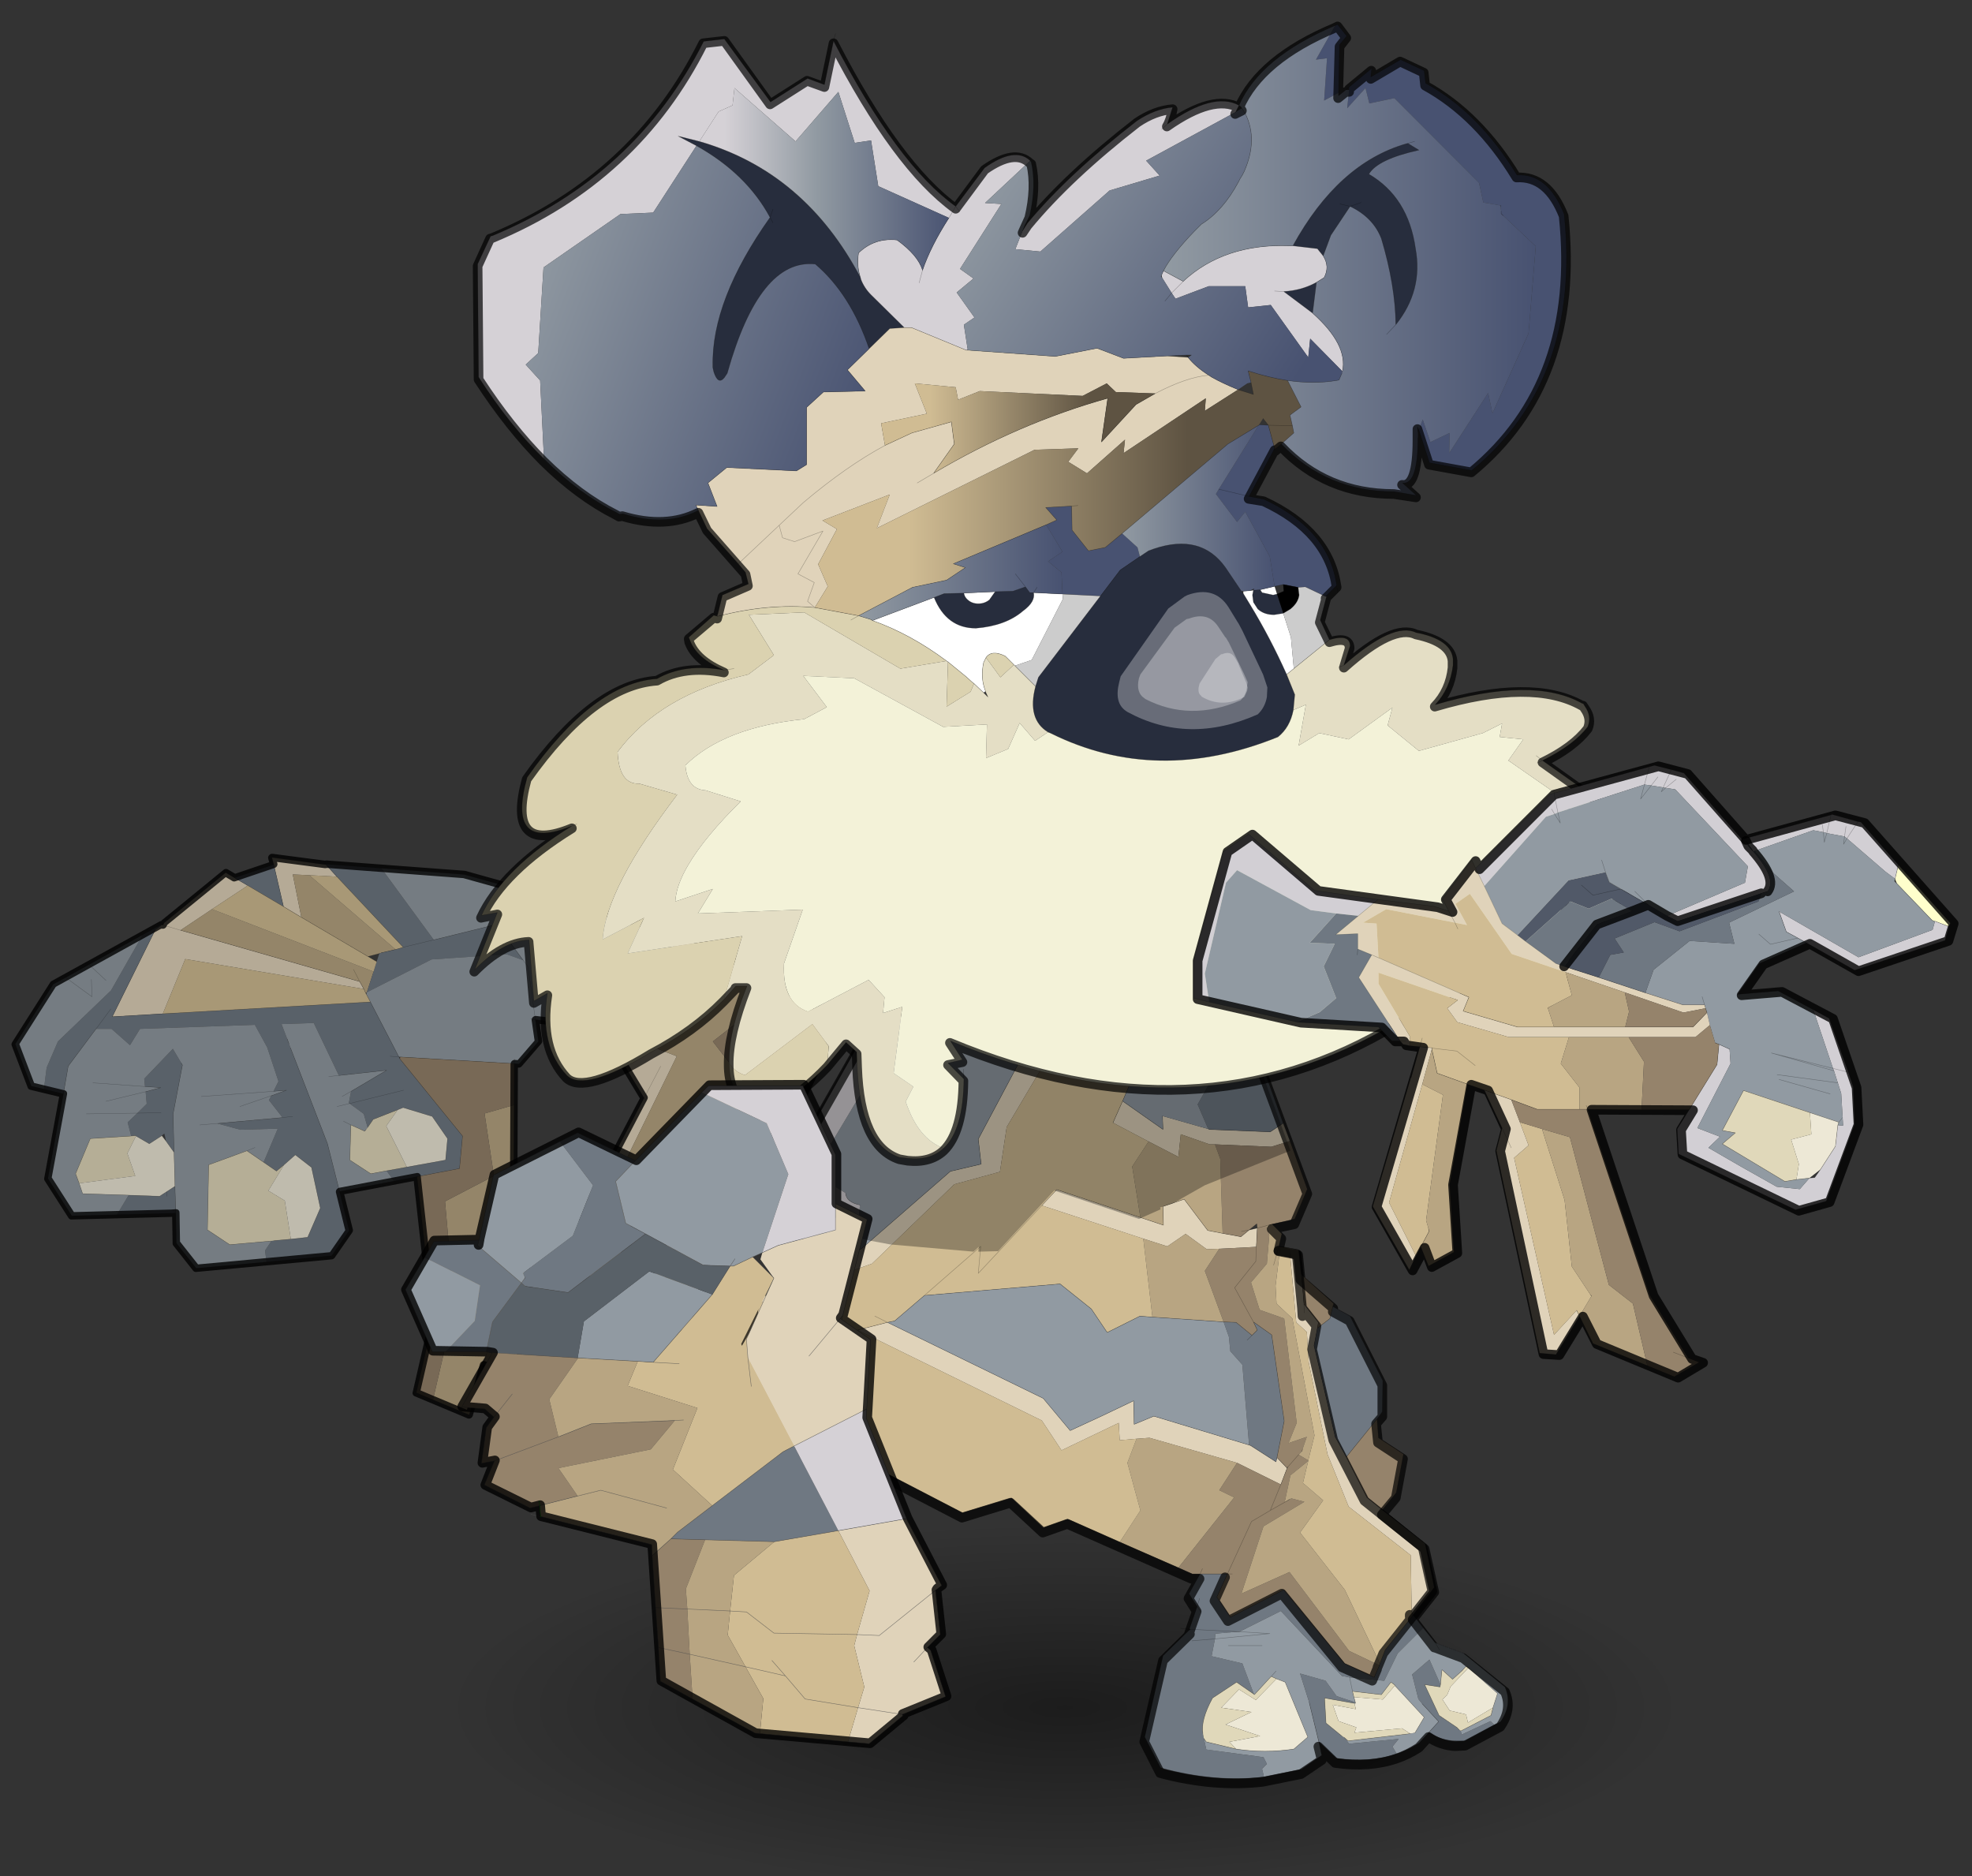 <svg width="205" height="195" xmlns="http://www.w3.org/2000/svg" xmlns:xlink="http://www.w3.org/1999/xlink">
 <rect width="100%" height="100%" fill="#333333" stroke="none"/>
 <defs>
  <g transform="matrix(1,0,0,1,192.55,294) " id="shape0">
   <path id="svg_1" stroke-opacity="0" stroke-linejoin="round" stroke-linecap="round" stroke="#ff00ff" fill="none" d="m187.95,-293.5l0,380l-379.95,0l-0.05,0l0,-380l380,0m-95,294.1l-189.95,0"/>
   <path id="svg_2" stroke-opacity="0" stroke-linejoin="round" stroke-linecap="round" stroke="#ff00ff" fill="none" d="m187.95,-293.5l-190,190l190,190m-379.95,0l189.95,-190l-190,-190"/>
  </g>
  <g transform="matrix(1,0,0,1,58.65,17.4) " id="sprite0">
   <use id="svg_3" xlink:href="#sprite1" width="107.2" transform="matrix(1.094,0,0,0.325,-58.654,-17.409) " height="107.2"/>
  </g>
  <g transform="matrix(1,0,0,1,53.6,53.6) " id="sprite1">
   <use id="svg_4" xlink:href="#shape1" width="107.2" transform="matrix(1,0,0,1,-53.6,-53.6) " height="107.2"/>
  </g>
  <g transform="matrix(1,0,0,1,53.6,53.6) " id="shape1">
   <path id="svg_5" fill-rule="evenodd" fill="url(#gradient0)" d="m-53.6,0q0,-22.2 15.7,-37.9q15.7,-15.7 37.9,-15.7q22.2,0 37.9,15.7q15.7,15.7 15.7,37.9q0,22.2 -15.7,37.9q-15.7,15.7 -37.9,15.7q-22.2,0 -37.9,-15.7q-15.7,-15.7 -15.7,-37.9"/>
  </g>
  <g transform="matrix(1,0,0,1,0.5,0.5) " id="sprite2">
   <use id="svg_6" xlink:href="#shape2" width="112.35" transform="matrix(1,0,0,1,-0.5,-0.5) " height="76.45"/>
  </g>
  <g transform="matrix(1,0,0,1,0.5,0.5) " id="shape2">
   <path id="svg_7" fill-rule="evenodd" fill="#b5aa96" d="m87.3,10.1l3.5,0.95l0.05,0.15l0.55,2.2l-4.4,12.5l2.7,1l-8.45,21.25l0,8.95l-1,0.15l-1.35,-8.75l6.9,-15.95l-3.2,-4.6l1.65,-3.35l1.7,-3.35l2.05,-8.65l-0.7,-2.5m3.45,55.15l-1.05,3.15l-2.4,-6.4l6.1,-20.45l-2.35,0.55l-0.55,-1.4l3.45,-1.55l-0.55,2.4l0.9,-0.1l-4.6,20.5l1.05,3.3m-72.1,-56.4l7.7,-6.8l1.25,0.7l1.9,1.05l-4.55,3.2l-4,2.85l24.9,6.95l0.65,1l-24.55,-4.05l-2.35,7.4l-6.8,0.4l4.75,-11.8l0.75,-0.6l0.25,0l0.1,-0.3m14.1,-7.9l-0.35,-0.95l6.45,0.85l0.9,0.1l0.05,0l1.65,1.65l-3.75,-0.2l-2.25,-0.1l1.7,5.8l-2.55,-1.45l-1.85,-5.7m53.4,32.05l-0.35,-0.45l1.85,-4.3l-1.85,4.3l0.35,0.45m-67.6,-23.85l2.4,0.7l-2.4,-0.7"/>
   <path id="svg_8" fill-rule="evenodd" fill="#948569" d="m91.05,11.1l7.75,4.2l0,5.9l-4.4,3.7l4.05,4.7l2.05,5.4l-2.05,3.35l-3.35,13.15l-1.95,12.4l-1.45,-1.6l-0.95,2.95l-1.05,-3.3l4.6,-20.5l0.6,-2.7l-0.95,0.4l-3.45,1.55l-1.15,-3l-5.05,18.9l-3.05,0.5l0,-8.95l8.45,-21.25l-2.7,-1l4.4,-12.5l-0.55,-2.2l0.2,-0.1m-22.75,22.4l0.8,9.25l4.75,20.6l-2.65,6.65l-3.8,-1.35l-1.3,6.8l-5.1,-2.05l1.75,-12.45l-2.6,-14.4l6.3,-3.45l-2.05,-8.45l3.9,-1.15m-31.15,-25.4l-1.7,-5.8l2.25,0.1l12.6,10.05l-1.9,0.45l-0.25,0.1l-1.5,0.4l-9.5,-5.3m10.45,7.35l-0.65,2.8l-0.15,0.1l-0.3,-0.55l-0.65,-1l-24.9,-6.95l4,-2.85l22.65,8.45m-1.75,1.35l-1,-1.65l1,1.65m21.55,51.85l0.7,-3.65l-0.7,3.65"/>
   <path id="svg_9" fill-rule="evenodd" fill="#596169" d="m84.25,24.6l-1.55,-0.7l2.3,-3.7l1.65,-8.1l-1.65,-2.65l2.3,0.65l0.7,2.5l-2.05,8.65l-1.7,3.35m-28.2,18.6l-2.8,0.55l-0.25,0.05l-1.15,-1.4l2.7,-0.5l5.15,-0.95l0,-2.9l-2.35,-3l-4.05,-1.2l-0.7,0.3l-3.2,1.3l-0.65,1.1l-0.7,-1.85l-2.05,-1.4l-0.1,-0.05l0.15,-1.6l4.55,-2.85l-6.3,0.7l-0.1,0l-4.05,-7.1l-4.35,0.15l0.95,2l0.3,0.65l0.25,0.55l6.2,12.95l2.25,6.5l1.8,5.3l-2.05,3.4l-8.75,0.85l-0.35,-1.55l0.75,-1.3l0.35,-0.05l2.25,-0.2l2.25,-0.25l1.35,-3.95l-1.7,-5.5l-2.35,-1.7l-1.4,1.35l-0.95,0.85l-1.85,-1.2l1.5,-4.55l-5.05,0.15l-3.2,-0.85l8.75,-0.8l-2.05,-2.35l0.25,-0.6l2,-0.75l-1.75,0.15l0.55,-1.35l-1.95,-4.6l-1.95,-3.05l-15.5,0.55l-1.15,2.2l-2.7,-2.2l-2.1,0l-3.3,5.05l-0.3,3.75l-2.7,-0.65l0.1,-2.9l1.2,-3.55l6.55,-6.9l3.6,-7.55l2.35,-1.35l0.05,0.05l-0.75,0.6l-4.75,11.8l6.8,-0.4l27.95,-1.6l4.55,7.45l-1.2,-0.1l1.2,0.1l0.15,0.25l9.45,10.45l0,4.4l-5.65,1.1m-32.2,4.9l-0.6,0.05l-7.35,0.2l1.35,-2.65l4.2,0.15q0.45,-0.3 0.95,-0.65l1,-0.7l0.45,3.6m3.75,-45.35l5.15,-1.8l1.85,5.7l-5.1,-2.85l-1.9,-1.05m12.2,-1.85l7.55,0.55l8,9.7l8.35,-2.1l4,4.85l-2.3,-0.8l-10.1,0.7l-8.35,4.45l0.65,-2.8l0.3,-1.35l0.25,-1.1l0.25,-0.1l1.9,-0.45l1,-0.3l-9.85,-9.55l-1.65,-1.65l0,-0.05m11.5,11.25l4.05,-1l-4.05,1m-33.2,18.85l-0.2,-1.05l3.5,-4.05l1.3,1.9l0.2,0.3l-0.65,6.6l0.6,5.2l-1.25,-1.55l-0.3,-0.95l-0.3,0.25l-1.6,1.1l-1.9,-1.05l-0.1,-0.05l-0.55,0.05l-0.65,-1.85l1.2,-1.25l1.15,-1.25l-0.3,-1.65l2,-0.55l-2.15,-0.15m2.5,3.55l-3.2,0.05l3.2,-0.05m-8.1,-14.05l-1.75,2.7l1.75,-2.7m9.95,25.35l-0.05,-0.65l0.05,0.65m16,-10.8l-1.35,0.15l1.35,-0.15m14.7,-3.55l-7.15,1.8l7.15,-1.8"/>
   <path id="svg_10" fill-rule="evenodd" fill="#757c82" d="m82.7,23.9l-1.45,-0.7l-11.15,-1.25l0.7,2.95l-2.35,3.05l-0.65,-0.05l-0.05,-0.65l0.05,0.65l-15.5,-0.9l-0.2,0l-4.55,-7.45l-0.65,-1.05l0.05,-0.25l8.35,-4.45l10.1,-0.7l2.3,0.8l-4,-4.85l-8.35,2.1l-8,-9.7l11.3,0.85l25.9,7.05l0.45,0.1l1.65,2.65l-1.65,8.1l-2.3,3.7m-29.7,19.9l-7.25,1.4l-2.25,-6.5l-6.2,-12.95l-0.25,-0.55l-0.3,-0.65l-0.95,-2l4.35,-0.15l4.05,7.1l0.1,0l6.3,-0.7l-4.55,2.85l-0.15,1.6l0.1,0.05l2.05,1.4l0.7,1.85l-0.2,0.3l-0.15,0.2l-1.95,-0.85l-1.05,-0.5l1.05,0.5l0.3,4.75l3,1.85l2.1,-0.4l1.15,1.4m-16.25,10.95l-9.45,0.85l-3,-3.4l-0.45,-4.1l-0.45,-3.6l-0.55,-4.6l-0.6,-5.2l0.65,-6.6l-0.2,-0.3l-1.3,-1.9l-3.5,4.05l0.2,1.05l2.15,0.15l-2,0.55l0.3,1.65l-1.15,1.25l-1.2,1.25l0.65,1.85l-5.5,0.35l-1.55,4.75l0.6,1.3l0.6,1.4l6.25,0.2l-1.35,2.65l-6.1,0.15l-3.7,-5.05l1.05,-11.45l0.3,-3.75l3.3,-5.05l2.1,0l2.7,2.2l1.15,-2.2l15.5,-0.55l1.95,3.05l1.95,4.6l-0.55,1.35l1.75,-0.15l-2,0.75l-0.25,0.6l2.05,2.35l-8.75,0.8l3.2,0.85l5.05,-0.15l-1.5,4.55l-2.4,-1.55l-5,1.9l0.65,8.8l3.2,2l5.6,-0.5l-0.75,1.3l0.35,1.55m-32.3,-23.4l-1.75,-0.4l-2.7,-5.7l4.4,-8.1l1.6,-0.9l3,-1.75l6.9,-4.05l-3.6,7.55l-6.55,6.9l-1.2,3.55l-0.1,2.9m23.9,4.65l-2.35,0.2l2.35,-0.2m-18.85,-19.5l0.3,2.35l-3.8,-2.6l3.8,2.6l-0.3,-2.35m2,0.15l-2.5,-2.15l2.5,2.15m19.7,17.05l4.1,-1.45l-4.1,1.45m2.55,5.55l-1.05,0.45l1.05,-0.45m-16.35,-4.65l-6.9,0.1l6.9,-0.1m0.7,-3.6l-7.1,-0.5l7.1,0.5m-5.1,2l5.25,-1.3l-5.25,1.3m56.45,-11.15l0.65,0.1l-1.65,-7.15l-0.75,-0.9l0.75,0.9l1.65,7.15l-0.65,-0.1m-25.25,7.65l-1.35,0.15l1.35,-0.15m0.15,4.2l1.65,-0.4l-1.65,0.4m0.55,-1.35l1.15,-0.7l-1.15,0.7m-9.35,-0.7l-9.7,0.7l9.7,-0.7"/>
   <path id="svg_11" fill-rule="evenodd" fill="#786956" d="m98.8,15.3l12.55,6.75l0,0.05l-5.5,13.95l-5.4,4l-3.35,9.8l-2,16.2l-1.95,-2.15l1.95,-12.4l3.35,-13.15l2.05,-3.35l-2.05,-5.4l-4.05,-4.7l4.4,-3.7l0,-5.9m-31,12.6l0,0.1l0.5,5.5l-3.9,1.15l2.05,8.45l-6.3,3.45l2.6,14.4l-1.75,12.45l-2.35,-0.95l1.35,-9.8l-3.95,-19.45l5.65,-1.1l0,-4.4l-9.45,-10.45l0.05,-0.25l15.5,0.9"/>
   <path id="svg_12" fill-rule="evenodd" fill="#a89876" d="m34.6,6.65l2.55,1.45l9.5,5.3l1.25,0.7l-0.3,1.35l-22.65,-8.45l4.55,-3.2l5.1,2.85m3.1,-4.25l3.75,0.2l9.85,9.55l-1,0.3l-12.6,-10.05m-19.4,6.75l0.05,-0.05l0.2,0.05l-0.25,0m1.3,12l2.35,-7.4l24.55,4.05l0.3,0.55l0.1,0.15l0.65,1.05l-27.95,1.6"/>
   <path id="svg_13" fill-rule="evenodd" fill="#b5ae96" d="m16.85,37.7l0.55,-0.05l0.1,0.05l-0.95,2.35l1.35,3.05l-7.5,1l-0.6,-1.3l1.55,-4.75l5.5,-0.35m18.25,3.55l1.85,1.2l0.95,-0.85l-1.8,3.5l2.35,1.35l1.3,5.2l-2.25,0.2l-0.35,0.05l-5.6,0.5l-3.2,-2l-0.65,-8.8l5,-1.9l2.4,1.55m19.45,0.65l-2.7,0.5l-2.1,0.4l-3,-1.85l-0.3,-4.75l1.95,0.85l0.15,-0.2l0.2,-0.3l0.65,-1.1l3.2,-1.3l-1.35,2.2l3.3,5.55"/>
   <path id="svg_14" fill-rule="evenodd" fill="#bfbbad" d="m17.5,37.7l1.9,1.05l1.6,-1.1l0.6,0.7l1.25,1.55l0.55,4.6l-1,0.7q-0.5,0.35 -0.95,0.65l-4.2,-0.15l-6.25,-0.2l-0.6,-1.4l7.5,-1l-1.35,-3.05l0.95,-2.35m20.4,3.9l1.4,-1.35l2.35,1.7l1.7,5.5l-1.35,3.95l-2.25,0.25l-1.3,-5.2l-2.35,-1.35l1.8,-3.5m14.7,-7.45l0.7,-0.3l4.05,1.2l2.35,3l0,2.9l-5.15,0.95l-3.3,-5.55l1.35,-2.2"/>
   <path id="svg_15" stroke-width="0.05" stroke-opacity="0.302" stroke-linejoin="round" stroke-linecap="round" stroke="#000000" fill="none" d="m87.3,10.1l3.5,0.95l0.25,0.05l7.75,4.2l12.55,6.75l0,0.05l-5.5,13.95l-5.4,4l-3.35,9.8l-2,16.2l-1.95,-2.15l-1.45,-1.6l-0.95,2.95l-1.05,3.15l-2.4,-6.4l6.1,-20.45l-2.35,0.55l-0.55,-1.4l-1.15,-3l-5.05,18.9l-3.05,0.5l-1,0.15l-1.35,-8.75l6.9,-15.95l-3.2,-4.6l1.65,-3.35l-1.55,-0.7l-1.45,-0.7l-11.15,-1.25l0.7,2.95l-2.35,3.05l-0.65,-0.05l0,0.1l0.5,5.5l0.8,9.25l4.75,20.6l-2.65,6.65l-3.8,-1.35l-1.3,6.8l-5.1,-2.05l-2.35,-0.95l1.35,-9.8l-3.95,-19.45l-2.8,0.55m-0.25,0.05l-7.25,1.4l1.8,5.3l-2.05,3.4l-8.75,0.85l-9.45,0.85l-3,-3.4l-0.45,-4.1m-0.6,0.05l-7.35,0.2l-6.1,0.15l-3.7,-5.05l1.05,-11.45l-2.7,-0.65l-1.75,-0.4l-2.7,-5.7l4.4,-8.1l1.6,-0.9l3,-1.75l6.9,-4.05l2.35,-1.35l0.4,-0.25l7.7,-6.8l1.25,0.7l5.15,-1.8l-0.35,-0.95l6.45,0.85l0.95,0.05l7.55,0.55l11.3,0.85l25.9,7.05m0.45,0.1l2.3,0.65m-1.35,11.15l-1.7,3.35m3.4,3.65l-1.85,4.3l0.35,0.45m7.8,6.15l-0.55,2.4l0.9,-0.1m-55.45,-40.6l0.9,0.1l0.05,0m-5.2,5.7l2.55,1.45l9.5,5.3l1.25,0.7m-6.45,-11.5l-1.65,-1.65m10.5,11.5l1,-0.3l-9.85,-9.55m6.95,10.3l1.9,-0.45m-3.65,0.95l1.5,-0.4m19.55,0.9l-4,-4.85l-8.35,2.1l-4.05,1m-32.75,-3l-0.2,-0.05l-0.05,0.05l-0.75,0.6l-4.75,11.8l6.8,-0.4l27.95,-1.6l4.55,7.45l0.2,0m-33.65,-18.15l-0.3,0.25l-0.1,0m28.25,8.7l-0.65,-1l-24.9,-6.95l-2.4,-0.7m10.95,-5.35l-1.9,-1.05m1.9,1.05l5.1,2.85l-1.85,-5.7m-22,22.25l-3.3,5.05l-0.3,3.75m10.95,-1l2.15,0.15l-2,0.55l-5.25,1.3m4.4,1.6l3.2,-0.05m2.25,5.35l-0.6,-5.2l0.65,-6.6l-0.2,-0.3m-5.85,9.9l0.55,-0.05l0.1,0.05l1.9,1.05l1.6,-1.1l0.3,-0.25l0.3,0.95l1.25,1.55l0.55,4.6l0.45,3.6m11.25,-6.85l1.85,1.2l0.95,-0.85l1.4,-1.35l2.35,1.7l1.7,5.5l-1.35,3.95l-2.25,0.25l-2.25,0.2m-11.5,-15.65l2.35,-0.2l8.75,-0.8l1.35,-0.15m-3.15,-2.8l-4.1,1.45m-22.2,-19.2l2.5,2.15m-5.5,-0.4l3.8,2.6l-0.3,-2.35m1.25,6.7l1.75,-2.7m-2.1,23.6l0.6,1.4l6.25,0.2l4.2,0.15q0.45,-0.3 0.95,-0.65l1,-0.7m-6.55,-6.8l-5.5,0.35l-1.55,4.75l0.6,1.3m26.75,7.8l-5.6,0.5l-3.2,-2l-0.65,-8.8l5,-1.9l1.05,-0.45m-11.35,5.95l0.05,0.65m-11.45,-15.35l7.1,0.5m-7.6,3.7l6.9,-0.1m3.6,3.05l0.6,0.7m46.1,-24.45l0.75,0.9l1.65,7.15l-0.65,-0.1m-16.85,12.3l0.7,-0.3l4.05,1.2l2.35,3l0,2.9l-5.15,0.95l-2.7,0.5l-2.1,0.4l-3,-1.85l-0.3,-4.75l1.95,0.85l0.15,-0.2m19.2,-9.6l0.05,0.65l-15.5,-0.9m-0.05,0.25l9.45,10.45l0,4.4l-5.65,1.1m-9.25,-24.85l0.1,0.15l0.65,1.05m-0.75,-1.2l-0.3,-0.55m-1.65,-2.65l1,1.65m-8.8,8.4l-0.3,-0.65m7.45,4.95l0.1,0l6.3,-0.7l-4.55,2.85l-1.15,0.7m1.1,0.95l7.15,-1.8m-17.6,0.15l1.75,-0.15l-2,0.75m7.55,-2.6l1.35,-0.15m7.9,-2.5l-1.2,-0.1m1.2,0.1l0.15,0.25m-6.85,8.45l1.05,0.5m-0.45,-2.9l-1.65,0.4m4.4,2.85l0.65,-1.1l3.2,-1.3m-6.85,11.05l-2.25,-6.5l-6.2,-12.95m-4.6,13.95l2.4,1.55m-9.25,-8.9l9.7,-0.7m32.55,33.35l-0.7,3.65"/>
   <path id="svg_16" stroke-opacity="0.8" stroke-linejoin="round" stroke-linecap="round" stroke="#000000" fill="none" d="m111.35,22.05l-20.3,-10.95l-0.2,0.1l-0.05,-0.15l-32.15,-8.75l-18.85,-1.4l0,0.05l-0.05,0l-7.35,-0.95l0.35,0.95l-5.15,1.8l-1.25,-0.7l-7.7,6.8l-0.1,0.3l-0.2,-0.05l-0.05,0.05l-0.05,-0.05l-13.85,8.05l-4.4,8.1l2.7,5.7l4.45,1.05l-1.05,11.45l3.7,5.05l13.45,-0.35l0.6,-0.05l0.45,4.1l3,3.4l18.2,-1.7l2.05,-3.4l-1.8,-5.3l10.3,-2l3.95,19.45l-1.35,9.8l7.45,3l1.3,-6.8l3.8,1.35l2.65,-6.65l-4.75,-20.6l-1.3,-14.75l0,-0.1l0.65,0.05l2.35,-3.05l-0.7,-2.95l11.15,1.25l3,1.4l-1.65,3.35l3.2,4.6l-6.9,15.95l1.35,8.75l4.05,-0.65l5.05,-18.9l1.7,4.4l2.35,-0.55l0.55,-2.4l0.95,-0.4l-0.6,2.7l-0.9,0.1l-6.1,20.45l2.4,6.4l2,-6.1l3.4,3.75l2,-16.2l3.35,-9.8l5.4,-4l5.5,-13.95l0,-0.05z"/>
  </g>
  <g transform="matrix(1,0,0,1,55.35,203.25) " id="shape3">
   <path id="svg_17" fill-rule="evenodd" fill="#e0d3ba" d="m29.25,-86.55l-0.55,0l-3,-1.05l-0.25,2.35l-3.1,-1.6l-3.7,-1.95l1,-2.25l4.2,2.95l-0.05,-1.4l4.75,1.35l0.1,0.05l6.35,0.25l1.35,-0.9l0.7,1.85l-1.95,0.6l-5.85,-0.25m-7.75,7.6l2.4,0.8l-0.05,-1.95l2.2,-0.75l2.45,3.25l1.55,0.3l1.9,0.35l0.85,-0.7l0.85,-0.2l-0.1,1.95l-3.85,0.2l-1.3,0.05l-2.2,-1.6l-1.9,1.3l-2.5,-0.8l-10.55,-3.45l1.55,-1.65l8.7,2.9m15.5,3.2l0.95,0.2l0.25,2.4l0.05,0.15l0.25,3.05l1.5,1.9l-0.1,0.6l-0.35,1.8l2.2,9.5l1.15,2.1l2.15,4.2l1.6,1.3l4.45,3.5l0.95,4.55l-2.2,2.85l-0.1,-0.15l0.1,0.15l-0.1,0.15l0,-0.3l-0.05,-0.25l-0.1,-5.8l-6.45,-5.05l-2.2,-5.45l-1.95,-9.55l-0.2,-3.15l-1.1,-1l-0.7,-7.7m-1.3,21.75l1,1.05l0.05,0.05l-0.65,1.7l-4.55,-2.25l-9.1,-2.6l-1.35,0.1l-1.75,0.15l-0.1,-1.8l-5.95,2.85l-2.05,-3.1l-19.15,-9.4l3.1,-0.8l16.2,7.9l2.8,3.35q3.3,-1.5 6.6,-3.1l0.05,2.45l2.05,-0.85l9.9,3l0.15,0.05l2.65,1.7l0.1,-0.45m2.85,-15.05l-0.05,-0.9l0.05,0.9m-26.3,-30.55l0.05,0l2.05,-0.15l-6.75,11.4l-0.7,4.65l-4.75,1.3l-8.55,8.25l-12.25,4.3l0.15,-1.55l2.4,-0.95l3.1,-1.2l5.5,-2.15l9.25,-8.05l3.2,-0.75l-0.3,-2.6l6.6,-12.4l1,-0.1"/>
   <path id="svg_18" fill-rule="evenodd" fill="#6f7882" d="m26.25,-100.75l0.35,-0.05l6.85,4l2.9,8.05l-1.35,0.9l-6.35,-0.25l-0.1,-0.05l-1.1,-2.55l1.6,-2.85l-2.8,-7.2m15.25,31.05l1.8,1l3.4,6.7l-0.05,3.25l-0.55,0.75l-3.2,3.95l-1.15,-2.1l-2.2,-9.5l0.35,-1.8l1.3,-1l0.3,-1.25m8.35,32.05l1.05,1.35l-2.65,2.65l-1.4,2.85l-3.6,-0.35l-0.8,-0.15l-6.35,-6.75l-4.3,2.15l-0.15,0l-2.35,0.2l-0.05,0.55l-0.35,1.8l3.2,0.75l1.2,3.2l-1.8,-1.25l-2.5,1.65q-1.25,2.3 -1,3.7l0.1,0.5l0.25,1.15l5.95,0.8l0.35,0.7l-0.5,0.5l0.2,0.85q-5.1,0.6 -10.75,-0.95l-1.65,-3.2l1.9,-8.45l2.65,-2.6l0.2,-0.15l-0.1,-0.05l0.8,-2.3l-0.85,-1.35l1.15,-2.05l2.85,0l-1.1,2.4l1.4,2.1l5.55,-2.85l6.3,7.65l3.1,1.45l0.55,-1.25l0.05,-0.2l0.55,-1.4l2.8,-3.5l0.1,-0.15m8.45,11.45l-3.05,1.65l-1,0q-1.55,-0.05 -2.75,-0.9l1,-1.1l-1.7,-1.85l-0.4,-0.5l-0.65,-2.55l1.8,-1.55l1.15,2.6l-0.05,0.25l-1.6,-0.25l1.5,3.2l1.85,1.25l0.25,0.25l0.15,0.1l0.1,0.4l3,-1.4l0.4,0.4m-10.15,3q-2.75,0.95 -6.3,0.45l-1.8,-1.7l-1,-4.1l-0.95,-3l2.65,0.75l1.15,1.6l1.95,0.65l0,0.1l-0.1,0l-3.1,-0.55l0.15,2.6l1.65,1.35l0.25,0.15l0.5,0.65l5.15,-0.5l-0.65,0.8l0.45,0.75m-14.9,-44.9l1.9,1.35l1.3,8.95l-0.75,3.8l-0.1,0.45l-2.65,-1.7l-0.15,-0.05l-0.7,-8.35l-1.25,-1.4l-0.15,-1.5l-0.55,-1.55l1.3,0.05l1.65,1.35l0.55,-0.55l-0.4,-0.85m-0.65,1.9l0.5,-0.5l-0.5,0.5m-4.95,26.85l-0.25,0.85l0.25,-0.85m0.15,1.4l-0.4,-0.55l0.4,0.55m3.85,2.05l-4.95,-0.25l4.95,0.25m-4.8,0.95l2.4,-0.2l-2.4,0.2"/>
   <path id="svg_19" fill-rule="evenodd" fill="#95836b" d="m30.05,-77.3l-0.25,-7.75l-0.55,-1.5l5.85,0.25l1.95,-0.6l1.8,5l-1.3,3.1l-2.35,0.55l-0.6,0.15l0.3,1l-0.25,2.95l-1.65,1.95l0.9,2.85l2.55,0.9l1.3,10.85l-0.85,2.1l1.9,-0.65l-0.45,1.3l-0.05,0.2l-0.35,0.35l1,0.6l0,0.05l-1.85,1.5l-0.6,2.8l0.5,-0.3l0.2,-0.1l1.35,0.35l-4.25,2.55l-2.3,7l5,-2.25l6.2,8.2l3.15,1.5l-0.55,1.25l-3.1,-1.45l-6.3,-7.65l-5.55,2.85l-1.4,-2.1l1.1,-2.4l-2.85,0l-0.8,0l-1.45,-0.65l5.8,-7.3l-1.55,-0.75l1.85,-2.85l4.55,2.25l0.65,-1.7l0.1,-0.15l-0.15,0.1l-1,-1.05l0.75,-3.8l-1.3,-8.95l-1.9,-1.35l-1.95,-3.55l2.2,-2.75l0.05,-1.5l-0.05,1.5l-2.2,2.75l1.95,3.55l0.4,0.85l-0.55,0.55l-1.65,-1.35l-1.3,-0.05l-1.95,-5.3l1.5,-2.3l3.85,-0.2l0.1,-1.95l-0.05,-0.45l-0.8,0.65l-0.85,0.7l-1.9,-0.35m1.95,-0.2l0.8,-0.15l-0.8,0.15m6.25,4.5l3.35,3l-0.1,0.3l-0.3,1.25l-1.3,1l0.1,-0.6l-1.5,-1.9l-0.25,-3.05m7.85,15l0.15,1.95l2.6,1.7l-0.75,4l-1.45,1.8l-1.6,-1.3l-2.15,-4.2l3.2,-3.95m-11.5,-20.1l-0.95,0.25l0.95,-0.25m3.35,23.8l-1.1,1.25l1.1,-1.25m-10,11.85l-0.25,0.55l0.25,-0.55m8.15,-8.75l-1.1,2.7l-1.95,1.15l-2.5,5.45l2.5,-5.45l1.95,-1.15l1.1,-2.7m0.4,1.85l-1.5,0.85l1.5,-0.85m-5.45,7.45l-0.5,0l0.5,0"/>
   <path id="svg_20" fill-rule="evenodd" fill="#b8a582" d="m29.25,-86.55l0.55,1.5l0.25,7.75l-1.55,-0.3l-2.45,-3.25l-2.2,0.75l0.05,1.95l-2.4,-0.8l-0.85,-5.3l1.7,-2.6l3.1,1.6l0.25,-2.35l3,1.05l0.55,0m5.95,8.3l1,1l-0.3,1.3l0.15,0.05l-0.5,4.05l0.1,1.85l1.65,1.55l2.3,12.15l-0.65,2.6l-1,-0.6l0.35,-0.35l0.05,-0.2l0.45,-1.3l-1.9,0.65l0.85,-2.1l-1.3,-10.85l-2.55,-0.9l-0.9,-2.85l1.65,-1.95l0.25,-2.95l-0.3,-1l0.6,-0.15m-13.4,1.5l2.5,0.8l1.9,-1.3l2.2,1.6l1.3,-0.05l-1.5,2.3l1.95,5.3l-7.4,-0.5l-0.95,-8.15m13.55,2.75l0.55,-1.95l-0.55,1.95m3.6,20.35l-0.55,2.3l2.1,1.8l-2.4,3.35l4.65,5.95l3.65,7.65l-0.05,0.2l-3.15,-1.5l-6.2,-8.2l-5,2.25l2.3,-7l4.25,-2.55l-1.35,-0.35l-0.2,0.1l-0.5,0.3l0.6,-2.8l1.85,-1.5m-7.4,0.2l-1.85,2.85l1.55,0.75l-5.8,7.3l-6.1,-2.65l2.15,-3.3l-1.35,-4.95l0.95,-2.5l1.35,-0.1l9.1,2.6"/>
   <path id="svg_21" fill-rule="evenodd" fill="#6f624e" d="m38.95,-53.65l0,-0.05l0,0.05"/>
   <path id="svg_22" fill-rule="evenodd" fill="#d0bc93" d="m22.35,-86.85l-1.7,2.6l0.85,5.3l-8.7,-2.9l-1.55,1.65l10.55,3.45l0.95,8.15l-1.3,-0.1l-3.4,1.7l-1.65,-2.45l-3.25,-2.6l-14.1,1.2l-3.1,2.65l-0.75,0.15l-3.1,0.8l-12.6,3.15l12.6,-3.15l19.15,9.4l2.05,3.1l5.95,-2.85l0.1,1.8l1.75,-0.15l-0.95,2.5l1.35,4.95l-2.15,3.3l-5.4,-2.4l-2.55,0.9l-3.3,-3.1l-5.1,1.55l-12.15,-6.3l-11.9,-1.25l0.55,-8.3l0.1,-1.8l-0.1,-0.05l1.75,-3.05l0.1,-0.85l12.25,-4.3l8.55,-8.25l4.75,-1.3l0.7,-4.65l6.75,-11.4l4.55,-0.35l0.75,-0.05l2,-0.15l-0.25,5.15l-1.75,4.1l-1,2.25l3.7,1.95m13.7,10.95l0.95,0.15l0.7,7.7l1.1,1l0.2,3.15l1.95,9.55l2.2,5.45l6.45,5.05l0.1,5.8l0.05,0.25l0,0.3l-2.8,3.5l-0.55,1.4l-0.05,0.2l0.05,-0.2l-3.65,-7.65l-4.65,-5.95l2.4,-3.35l-2.1,-1.8l0.55,-2.3l0,-0.05l0.65,-2.6l-2.3,-12.15l-1.65,-1.55l-0.1,-1.85l0.5,-4.05m-42.15,7.2l1.3,0.65l-1.3,-0.65m5.15,-2.15l5.85,-5.1l-0.25,2.8l6.6,-7.05l-6.6,7.05l0.25,-2.8l-5.85,5.1"/>
   <path id="svg_23" fill-rule="evenodd" fill="#919aa2" d="m26.25,-100.75l2.8,7.2l-1.6,2.85l1.1,2.55l-4.75,-1.35l0.05,1.4l-4.2,-2.95l1.75,-4.1l0.25,-5.15l0,-0.05l4.6,-0.4m24.65,64.45l1.2,1.5l0.05,0.05l2.95,1.1l4.3,3.5q0.8,1.8 -0.45,3.6l-0.65,0.35l-0.4,-0.4l-3,1.4l-0.1,-0.4l0.05,0l3.1,-1.6l0.2,-0.8l0.45,-1.4l0,-0.1l-3,-2.65l-0.2,-0.15l-0.05,0l-0.4,0.45l-1,0.9l-1.1,-1l-0.15,1.55l-1.15,-2.6l-1.8,1.55l0.65,2.55l0.4,0.5l1.7,1.85l-1,1.1l-1,1.1q-1.15,0.75 -2.35,1.15l-0.45,-0.75l0.65,-0.8l-5.15,0.5l-0.5,-0.65l0.4,0.35l6.45,-0.75l0.5,-0.1l0.95,-1.6l-3.05,-3.3l0,-0.05l-0.4,-0.3l-1,1.3l-3,-0.35l0.15,0.6l0.15,0.55l-1.95,-0.65l-1.15,-1.6l-2.65,-0.75l0.95,3l1,4.1l0.3,1.4l-2.1,1.45l-3.9,0.8l-0.2,-0.85l0.5,-0.5l-0.35,-0.7l-5.95,-0.8l-0.25,-1.15l0.25,0.35l3.1,0.75q3,0.45 6,0l1.45,-1.25l-2.35,-5.7l-0.9,-0.35l-0.55,-0.25l-1.75,1.9l-0.05,-0.05l-1.2,-3.2l-3.2,-0.75l0.35,-1.8l0.05,-0.55l2.35,-0.2l0.15,0l4.3,-2.15l6.35,6.75l0.8,0.15l3.6,0.35l1.4,-2.85l2.65,-2.65m-28.15,-32.3l7.4,0.5l0.55,1.55l0.15,1.5l1.25,1.4l0.7,8.35l-9.9,-3l-2.05,0.85l-0.05,-2.45q-3.3,1.6 -6.6,3.1l-2.8,-3.35l-16.2,-7.9l0.75,-0.15l3.1,-2.65l14.1,-1.2l3.25,2.6l1.65,2.45l3.4,-1.7l1.3,0.1m29.85,34.6l-0.45,-0.75l0.45,0.75m-20.8,-1.9l3.15,0.2l-5.7,0.55l5.7,-0.55l-3.15,-0.2m3.8,4.1l-0.5,0.55l0.5,-0.55m-1.45,-2.65l-3.5,0l3.5,0m9.1,3.3l0.3,1.45l-0.3,-1.45m-45.1,-69.55l13.15,1.05l-0.05,0.15l-6.6,12.4l0.3,2.6l-3.2,0.75l-9.25,8.05l-5.5,2.15l1.2,-4.25l2,1.05l1.65,-0.85l0.25,-0.2l0.25,-2.45q-1.45,-0.3 -1.5,-1.25l-2.4,-1.45l0.25,-2.6l9.1,-15.2l0.35,0.05"/>
   <path id="svg_24" fill-rule="evenodd" fill="#d5d1d6" d="m-5.5,-101l2.95,0.25l0.35,0l-9.1,15.2l-0.25,2.6l2.4,1.45q0.05,0.95 1.5,1.25l-0.25,2.45l-0.25,0.2l-1.65,0.85l-2,-1.05l-1.2,4.25l-3.1,1.2l3.7,-8.4l-1.55,-1.15l0.15,-4.45l8.3,-14.65m-2.65,23.4l-4.25,-3.15l4.25,3.15"/>
   <path id="svg_25" fill-rule="evenodd" fill="#ede8d6" d="m58.15,-28l-2.6,1.55l-0.2,-0.85l-1.7,-0.4l-0.75,-1.15l0.5,-0.5l0.35,-0.85l1.85,-1.95l3,2.65l0,0.1l-0.45,1.4m-26.7,4.3l-0.7,-0.75l3.2,-0.6l-3.6,-1.2l2.7,-1.3l-3.15,-0.45l1.85,-1.9l1.75,1.1l2.15,-2.2l0.9,0.35l2.35,5.7l-1.45,1.25q-3,0.45 -6,0m12.4,-4.85l-0.15,-0.55l3,0.25l1.25,-1.45l3.05,3.3l-0.95,1.6l-0.5,0.1l-0.85,-0.55l-4.95,0.45l0.2,-0.55l-1.85,-0.65l-0.6,-1.7l2.4,0.45l-0.15,-0.6l0.1,0l0,-0.1"/>
   <path id="svg_26" fill-rule="evenodd" fill="#e0d8ba" d="m54.95,-31.85l0.4,-0.45l0.05,0l0.2,0.15l-1.85,1.95l-0.35,0.85l-0.5,0.5l0.75,1.15l1.7,0.4l0.2,0.85l2.6,-1.55l-0.2,0.8l-3.1,1.6l-0.05,0l-0.15,-0.1l-0.25,-0.25l-1.85,-1.25l-1.5,-3.2l1.6,0.25l0.05,-0.25l0.15,-1.55l1.1,1l1,-0.9m-21.65,2.45l0.05,0.05l1.75,-1.9l0.55,0.25l-2.15,2.2l-1.75,-1.1l-1.85,1.9l3.15,0.45l-2.7,1.3l3.6,1.2l-3.2,0.6l0.7,0.75l-3.1,-0.75l-0.25,-0.35l-0.1,-0.5q-0.25,-1.4 1,-3.7l2.5,-1.65l1.8,1.25m10.4,0.3l-0.15,-0.6l3,0.35l1,-1.3l0.4,0.3l0,0.05l-1.25,1.45l-3,-0.25m0.05,0.65l0.15,0.6l-2.4,-0.45l0.6,1.7l1.85,0.65l-0.2,0.55l4.95,-0.45l0.85,0.55l-6.45,0.75l-0.4,-0.35l-0.25,-0.15l-1.65,-1.35l-0.15,-2.6l3.1,0.55"/>
   <path id="svg_27" stroke-width="0.05" stroke-opacity="0.302" stroke-linejoin="round" stroke-linecap="round" stroke="#000000" fill="none" d="m33.45,-96.8l-0.4,-0.9m-11.55,18.75l2.4,0.8l-0.05,-1.95l2.2,-0.75l2.45,3.25l1.55,0.3l1.9,0.35l0.85,-0.7l-0.8,0.15m-3.35,-10.6l6.35,0.25l1.35,-0.9l-2.9,-8.05m-9.65,7.3l0.05,1.4l-4.2,-2.95l-1,2.25m17.7,0.05l0.7,1.85l1.8,5l-1.3,3.1l-2.35,0.55l1,1l-0.3,1.3l0.15,0.05l0.95,0.15l0.95,0.2l0.25,2.4m8.45,24.6l4.45,3.5l0.95,4.55l-2.2,2.85l-0.1,0.15l-2.8,3.5l-0.55,1.4l-0.05,0.2l-0.55,1.25l-3.1,-1.45l-6.3,-7.65l-5.55,2.85l-1.4,-2.1l1.1,-2.4l2.5,-5.45l1.95,-1.15l1.1,-2.7l0.65,-1.7l-0.05,-0.05m18.4,19.3l4.3,3.5q0.8,1.8 -0.45,3.6l-0.65,0.35l-3.05,1.65l-1,0m-19.05,-53.7l-0.6,0.15m3.75,23.25l-0.05,0.2m-5.5,-23l0.8,-0.65l0.05,0.45l0.95,-0.25m-0.95,0.25l-0.85,0.2m0.85,-0.2l-0.1,1.95l-0.05,1.5l-2.2,2.75l1.95,3.55l1.9,1.35l1.3,8.95l-0.75,3.8l1,1.05m0.15,-0.1l1.1,-1.25m-15.2,-14.3l7.4,0.5m2.65,12.8l0.15,0.05l2.65,1.7l0.1,-0.45m-2.6,-12.7l-1.65,-1.35l-1.3,-0.05m3.1,0l0.4,0.85l-0.55,0.55l-0.5,0.5m5.9,-3.75l0.05,0.9m-0.3,-3.95l0.25,3.05l1.5,1.9l-0.1,0.6l-0.35,1.8l2.2,9.5l1.15,2.1l2.15,4.2l1.6,1.3m-10.75,-27.4l-0.55,1.95m20.25,41.85l-0.2,-0.15l-0.05,0l-0.4,0.45m-0.55,5.9l0.25,0.25m0.15,0.1l0.05,0l3.1,-1.6l0.2,-0.8m-2.55,-4.15l3,2.65l0,0.1l-0.45,1.4m-21.4,-24.9l0.1,-0.15m-1.85,4.55l1.5,-0.85l0.5,-0.3m-41.8,-18.4l16.2,7.9l2.8,3.35q3.3,-1.5 6.6,-3.1l0.05,2.45l2.05,-0.85l9.9,3m-37.65,-46.8l-0.65,1.1l-8.3,14.65l-0.15,4.45l1.55,1.15l4.25,3.15m0.5,-2.65q-1.45,-0.3 -1.5,-1.25m-3.85,7.95l5.5,-2.15l9.25,-8.05l3.2,-0.75l-0.3,-2.6l6.6,-12.4l1,-0.1m-30.75,28.2l-1.7,0.6m1.55,0.95l0.15,-1.55l2.4,-0.95l3.7,-8.4m-8.1,14.8l1.75,-3.05l0.1,-0.85m-1.85,5.75l12.6,-3.15l3.1,-0.8l-1.3,-0.65m-10,-3.65l3.1,-1.2m34.65,-26.75l-0.25,5.15l-1.75,4.1m0,-9.1l-0.35,0m0.35,0l2,-0.15m-10.4,20.1l-6.6,7.05l0.25,-2.8l-5.85,5.1l14.1,-1.2l3.25,2.6l1.65,2.45l3.4,-1.7l1.3,0.1m-23.7,-2.25l-3.1,2.65l-0.75,0.15m26.3,-10.9l-8.7,-2.9l-1.55,1.65m-31.75,16.1l-1.3,0.3l1.3,-2.15"/>
   <path id="svg_28" stroke-width="0.05" stroke-opacity="0.302" stroke-linejoin="round" stroke-linecap="round" stroke="#000000" fill="none" d="m26.25,-100.75l0.35,-0.05l6.85,4l1,0.65m3.75,23l0.05,0.15l3.35,3l-0.1,0.3l1.8,1l3.4,6.7l-0.05,3.25l-0.55,0.75l0.15,1.95l2.6,1.7l-0.75,4l-1.45,1.8m3.2,10.9l1.05,1.35l1.2,1.5l0.05,0.05l2.95,1.1m-0.85,9.1q-1.55,-0.05 -2.75,-0.9l-1,1.1q-1.15,0.75 -2.35,1.15q-2.75,0.95 -6.3,0.45l-1.8,-1.7l0.3,1.4l-2.1,1.45l-3.9,0.8q-5.1,0.6 -10.75,-0.95l-1.65,-3.2l1.9,-8.45l2.65,-2.6l0.05,-0.15l-0.85,-0.1m14.2,-31.2l1.3,-1l0.3,-1.25m8.2,31.65l0.05,0.25l0.1,0.15m-19.3,-4.25l-2.85,0l-1.15,2.05l0.85,1.35l0.25,-0.85m15.25,-14.7l3.2,-3.95m8.85,26.15l-1,0.9l-1.1,-1l-0.15,1.55l-0.05,0.25l-1.6,-0.25l1.5,3.2l1.85,1.25m-2.25,-8.8l0.45,0.75m-27.15,-8.55l1.45,0.65l0.8,0l0.25,-0.55m-8.6,-2.75l6.1,2.65m5.1,0.65l0.5,0m-3.65,3.4l0.4,0.55m-1.1,1.8l-0.2,0.15m0.1,-0.2l-0.05,0.05l0.15,0l4.95,0.25l0.15,0m-2.55,0.75l5.7,-0.55l-3.15,-0.2m1.5,6.5l0.05,0.05l1.75,-1.9l0.5,-0.55m0.05,0.8l-0.55,-0.25m-1.8,1.85l-1.8,-1.25l-2.5,1.65q-1.25,2.3 -1,3.7m0.1,0.5l0.25,0.35l3.1,0.75q3,0.45 6,0l1.45,-1.25l-2.35,-5.7l-0.9,-0.35m-5,-3.45l3.5,0m-4.9,-0.7l-2.4,0.2m0.55,-3.55l-0.8,2.3m17.25,7.65l-0.15,-0.55l-0.15,-0.6l-0.3,-1.45m0.5,2.7l-3.1,-0.55l0.15,2.6l1.65,1.35m0.25,0.15l0.4,0.35l6.45,-0.75m0.5,-0.1l0.95,-1.6l-3.05,-3.3m-4.1,1.75l0,0.1l-0.1,0m4.2,-1.9l-0.4,-0.3l-1,1.3l-3,-0.35m7.95,4.25l1,-1.1l-1.7,-1.85m-10.75,3.95l-1,-4.1m-44.55,-72.45l2.95,0.25l0.7,0.05l13.15,1.05l0.95,0.05l0.05,0l2.05,-0.15l4.55,-0.35l0.4,-0.05l2.35,-0.2l4.6,-0.4m-32.75,-0.35l1,0.1m-14.9,35.1l-0.1,1.8l-0.55,8.3l11.9,1.25l12.15,6.3l5.1,-1.55l3.3,3.1l2.55,-0.9l5.4,2.4"/>
   <path id="svg_29" fill-rule="evenodd" fill-opacity="0.302" fill="#000000" d="m11,-99.4l10.4,-0.8l0,-0.05l5,-0.45l6.75,4l3.95,10.8l-8.9,3.6l-3.35,1.9l-1.3,0.4l0.05,0.2l-2.25,1l-8.8,-2.95l-5.85,6.3l-2.05,0.05l0.05,-0.5l-0.55,0.5l-8.65,-0.75l-2.15,-0.4l-2.45,-0.6l0.75,-0.4l-5.85,-4.3l0.15,-4.4l8.35,-14.65l16.75,1.35l-0.05,0.15"/>
   <path id="svg_30" stroke-opacity="0.702" stroke-linejoin="round" stroke-linecap="round" stroke="#000000" fill="none" d="m46.2,-55.55l-0.2,-1.95l0.65,-0.75l0,-3.25l-3.4,-6.7l-1.75,-0.95l0.05,-0.35l-3.4,-2.95l-0.25,-2.6l-2.05,-0.4l0.3,-1.3l-1,-1l2.35,-0.5l1.35,-3.15l-5.5,-14.85l-6.8,-4.05l-4.95,0.45l0,0.05l-10.4,0.8l0.05,-0.15l-16.75,-1.35l-8.35,14.65l-0.15,4.45l1.55,1.15l-3.7,8.4l-2.45,0.95l-0.2,2.4l-1.8,3.05l0.15,0.1l-0.65,10.1l11.9,1.2l12.15,6.3l5.05,-1.55l3.35,3.1l2.55,-0.9l12.9,5.7l0.85,0l-1.15,2.05l0.85,1.35l-0.8,2.3l0.1,0.05l-2.8,2.75l-1.95,8.45l1.65,3.25q5.65,1.5 10.7,0.9l3.95,-0.8l2.15,-1.45l-0.35,-1.4l1.75,1.7q3.55,0.5 6.35,-0.45q1.2,-0.4 2.35,-1.15l1,-1.1q1.2,0.85 2.75,0.95l1.05,-0.05l3.65,-1.95q1.3,-1.85 0.5,-3.65l-4.35,-3.5l-2.95,-1.1l-0.05,0l-2.25,-2.9l2.25,-2.85l-1,-4.5l-4.45,-3.55l1.45,-1.75l0.75,-4.05l-2.6,-1.7z"/>
   <path id="svg_31" stroke-opacity="0.702" stroke-linejoin="round" stroke-linecap="round" stroke="#000000" fill="none" d="m35.85,-75.5l1.9,0.35l0.55,5.6l1.5,1.9l-0.45,2.4l2.2,9.45l3.25,6.3l6.05,4.85l1,4.55l-2.2,2.8l-2.9,3.65l-0.6,1.45m-7.85,-37.35l0.05,0.85m7.75,36.7l-0.5,1.2l-3.15,-1.4l-6.25,-7.65l-5.6,2.85l-1.4,-2.1l1.1,-2.45m19.2,3.9l0,0.2l0.15,0.15"/>
   <path id="svg_32" fill-rule="evenodd" fill="#485271" d="m41.75,-202.85l0.25,-0.1l0.95,1.2l-0.75,0.9l-0.1,5l-1.5,0.8l0.3,-4.4l-1.15,0.15l2,-3.55m1.45,6.4l2.35,-1.95l-0.1,0.9l3.1,-1.8l2.45,1.15l0.15,1.3q5.55,3.05 9.5,9.55q3.2,-0.2 4.9,4.05q1.8,17.25 -9.6,26.65l-4.4,-0.8l-1.1,-3.4l0.4,-1.1l0.8,2.35l2,-0.95l-0.05,2.1l4.05,-6.25l0.45,2.1l3.75,-8.3l0.75,-9.05l-3.4,-3.2l-0.2,-0.2l0,-0.25l-0.05,-0.5l0,-0.1l-0.05,0l-1.75,-0.3l-0.45,-2.05l-8.8,-8.8l-2.6,0.55l-0.4,-1.6l-1.9,2.1l0.2,-1.9l0,-0.3m-7.85,37.75l-2.55,4.8l1.55,0.3q6.55,3.05 7.5,8.6l0.05,0.35l-1.05,1.05l-0.1,0.1l-2.1,-1l-0.75,0.05l-1.55,-0.3l-0.9,0.2l-0.5,-3.1l-2.55,-4.65l-0.85,1.05l-2.2,-2.9l0.3,-0.5l4.15,-6.65l0.1,-0.05l0.9,0.05l0.65,2.4l-0.1,0.2m-23.65,7.75l1.1,-0.5l-1.15,-1.3l2.7,-0.15l0.05,2.5l1.7,2.15l1.75,-0.35l1.75,-1.45l1.6,1.45l0.25,0.95l-2.05,1.4l-2.05,2.7l-3.95,-0.2l-0.1,-2.25l-1.4,-1.15l1.5,-1l-1.7,-2.8m21.1,-2.95l-3.15,-0.75l3.15,0.75"/>
   <path id="svg_33" fill-rule="evenodd" fill="#272d3d" d="m-24.65,-190.35l-1.9,-1l2.2,0.55q10.95,3.15 16.75,14.15l0.05,0.2q0.35,0.9 1.05,1.6l3.45,3.4l-1.5,0.1l-2.15,2.1q-1.95,-5.7 -5.6,-8.8q-5.8,-0.6 -9.15,11.35l-0.3,0.45q-0.65,0.8 -1.1,-0.6l-0.1,-0.45l0,-0.15q-0.15,-6.85 5.95,-15.45q-2.45,-4.55 -7.65,-7.45m62,10.4q4.7,-8.55 11.75,-10.6l0.2,-0.05l1.15,0.7q-4.3,0.95 -5.2,2.5q4.1,2.4 4.85,7.75q0.8,4.35 -2.05,7.9q-0.05,-4.1 -1.5,-8.95q-0.85,-2.2 -3.25,-3.35l-2,3l-0.8,2.15l-0.6,-0.75l-2.55,-0.3m4.9,-4.35l1.05,0.25l-1.05,-0.25m1.05,0.25l1.15,-0.4l-1.15,0.4m-3.5,7.9l-0.4,3.2l-3,-2.25q1.85,-0.1 3.4,-0.95m-56.5,-6.2l-0.3,-0.55l0.3,-0.85l-0.3,0.85l0.3,0.55m38.15,34.7l0.9,-0.6l0.55,-0.2q4.9,-1.65 7.45,1.95l1.65,2.45l0.15,0.2l0.05,0.05l0.7,1.15q2.1,3.45 3.8,7.25l0.85,2.1l-0.15,1.6q-0.35,1.8 -1.6,2.8q-12.6,5.1 -23.65,-0.4l-0.25,-0.1q-2.2,-1.35 -1.3,-4.75l0.3,-0.95l6.45,-8.45l2.05,-2.7l2.05,-1.4m11.8,3.5l0.7,-0.05l0.2,0.3l1.15,0.25l0.4,-0.1l0.65,2l-0.95,0.15q-1.05,0 -1.7,-0.6l-0.45,-0.7l-0.1,-0.75l0.1,-0.5m-26.85,0.15l1.85,-0.05l1.3,-0.45l0.45,0.6l0.4,0q0.2,0.95 -1.1,1.9q-1.8,1.55 -4.9,1.8q-3.05,0 -4.35,-3.2l1.05,-0.4l2.05,-0.05q0.05,0.4 0.4,0.7q0.45,0.4 1.1,0.4q0.65,0 1.15,-0.4l0.6,-0.85"/>
   <path id="svg_34" fill-rule="evenodd" fill="#d5d1d6" d="m-40.5,-157.8q-3.55,-3.45 -6.8,-8.5l-0.1,-11.75l1.35,-2.9l0.2,-0.05q14.9,-6.2 21.95,-20.2l2.15,-0.25l4.8,6.55l3.85,-2.45l1.75,0.65l0.95,-4.55q6.6,12.85 12.7,17.2l-0.7,1.2l0.7,-1.2l3,-4q3.15,-2.25 4.75,-0.75l-4.7,4.4l1.7,0.1l-4.3,6.75l1.4,1l-1.75,1.45l1.85,2.6l-1.1,0.75l0.4,2.6l-0.15,0.05l-5.7,-2.35l-0.75,0l-3.45,-3.4q-0.7,-0.7 -1.05,-1.6l-0.05,-0.2q-0.4,-1.15 -0.2,-2.55q1.65,-1.6 4,-1.35q2.2,1.6 2.65,3.15q0.85,-2.5 2.75,-5.45l-7.35,-3.3l-0.75,-4.75l-1.7,0.25l-1.7,-5.3l-4.45,5.15l-6.35,-5.55l-0.2,1.8l-1.45,0.65l-2,3.1l-2.2,-0.55l1.9,1l-4.5,6.95l-3.4,0.15l-8,5.55l-0.55,8.9l-1.3,1.2l1.5,1.65l0.4,8.15m50.25,-24.5q4.3,-5.15 11.4,-10.65q1.9,-1.25 3.7,-1.4l-0.55,1.75q4.8,-3.4 7.45,-1.95l-0.35,0.7l-9.3,5.05l1.4,1.55l-5.2,1.55l-7.2,6.35l-2.6,-0.25l0.75,-1.9l0.5,-0.8m27.6,2.35l2.55,0.3l0.6,0.75q0.7,1.1 0.1,2.25l-0.8,0.5q-1.55,0.85 -3.4,0.95l3,2.25q3.7,3.3 3.1,6.05l-3.35,-3.4l-0.2,1.95l-3.9,-5.45l-2.35,0.25l-0.3,-2.2l-3.8,0l-3.45,1.3l-0.4,-0.6l-1,-1.6l-0.05,-0.25l0.2,-0.45l2.05,1.1q4.25,-3.95 11.1,-3.7l0.3,0m-34.65,-3.55l-0.4,-0.55l0.4,0.55m-3.85,6.1l-0.35,1.3l0.35,-1.3m24.85,-14.65l0.6,-0.55l-0.6,0.55m2.25,15.8l-1.2,1.2l1.2,-1.2m9.5,1l0.75,0.05l0.2,0l-0.2,0l-0.75,-0.05"/>
   <path id="svg_35" fill-rule="evenodd" fill="#ffffff" d="m1.35,-136.8q-3.75,-2.8 -7.7,-4.2l6.4,-2.4q1.3,3.2 4.35,3.2q3.1,-0.25 4.9,-1.8q1.3,-0.95 1.1,-1.9l3,0.15l0.05,0.5l-3.25,6.35l-1.75,0.6l-0.1,-0.1l-0.9,-0.9q-1.4,-0.7 -2,0.15l-0.25,0.5q-0.35,1.65 0.2,3l-0.2,0.15l-1,-0.95l-0.2,-0.15l-0.6,-0.55l-1.9,-1.55l-0.15,-0.1m35,-4.95l0.8,2.5l0.3,3.25l-0.75,0.6q-1.7,-3.8 -3.8,-7.25l-0.7,-1.15l0,-0.25l0.7,-0.05l0.35,-0.05l-0.1,0.5l0.1,0.75l0.45,0.7q0.65,0.6 1.7,0.6l0.95,-0.15m-2.4,-2.45l1.5,-0.35l0.25,0.8l-0.4,0.1l-1.15,-0.25l-0.2,-0.3m-27.55,0.2l-0.6,0.85q-0.5,0.4 -1.15,0.4q-0.65,0 -1.1,-0.4q-0.35,-0.3 -0.4,-0.7l3.25,-0.15"/>
   <path id="svg_36" fill-rule="evenodd" fill="#000000" d="m37.9,-144.45l0.1,0.8q-0.1,0.8 -0.9,1.45l-0.75,0.45l-0.65,-2l0.7,-0.3l-0.05,-0.7l1.55,0.3"/>
   <path id="svg_37" fill-rule="evenodd" fill="#cccccc" d="m40.75,-143.5l0.1,0l-0.65,2.45l0.95,2.05l-3.7,3l-0.3,-3.25l-0.8,-2.5l0.75,-0.45q0.8,-0.65 0.9,-1.45l-0.1,-0.8l0.75,-0.05l2.1,1m-27.35,-0.25l3.95,0.2l-6.45,8.45l-0.3,0.95l-2.15,-2.15l1.75,-0.6l3.25,-6.35l-0.05,-0.5"/>
   <path id="svg_38" fill-rule="evenodd" fill="#e4dec5" d="m-21.8,-101.6l1.9,-6.6l-11.9,1.8l1.7,-3.7l-4.3,2.25q0.35,-5.35 7.75,-15.05l-3.95,-1.15q-2.1,0.1 -2.25,-3.3q4.45,-5.95 13.6,-8.05l2.65,-2l-2.6,-4.2l5.75,-0.25l10,5.85l4.8,-0.8l0.15,0.1l-0.15,4.65l2.5,-1.55l0.35,-0.85l1,0.95l0.45,0.45l-0.25,-0.55l0,-0.05q-0.55,-1.35 -0.2,-3l0.25,-0.5l1.5,2.05l1.4,-1.3l0.1,0.1l2.15,2.15q-0.9,3.4 1.3,4.75l-1.35,0.9l-1.6,-1.85l-1.2,2.7l-2.3,0.95l0.1,-3.5l-4.55,0.25l-9.25,-5.05l-5.3,-0.25l2.45,3.25l-2.35,1.25q-8.35,0.85 -12.35,4.8q0.2,2.5 2.1,2.6l3.65,1.15q-3.75,3.7 -5.45,6.6q-1.25,2.1 -1.35,3.8l3.9,-1.3l-1.55,2.55l10.9,-0.4l-1.95,5.6q-0.2,4.1 2.5,5l6.3,-3.3l1.65,1.8l-0.15,1.65l2,-0.65l-0.9,6.9l2.05,1.4l-0.8,1.55q1.3,3.9 3.95,4.85q-1.4,1.3 -3.7,1.05l-0.9,-0.1q-4.1,-1.4 -4.4,-9.6l-0.05,-1.35l-1.1,-1l-1.95,2.35l0.15,-1.95l-1.7,-2.3l-7,5.3q-1.05,-0.3 -1.65,-1.25q-0.1,-3.15 1.85,-8l-1.15,0l-0.1,0.1l-1.15,1.3m59.25,-34.4l3.7,-3q2.15,-0.65 2.15,0.65l-0.65,2q5.15,-4.55 7.5,-3.4q3.65,0.7 3.85,2.75l0,0.65q-0.3,2.45 -1.85,4.1q10.15,-3 15.25,-0.15l0.15,0.05l0.15,0.25q0.75,1.05 0.3,2.15q-1.45,1.9 -4.7,3.5l7.5,5.3l1.55,6.5l-1.8,-3.9l-3.1,-2.7l-3.7,-0.45l1.4,-1l-5.4,-3.75l1.55,-2.2l-2.45,-0.25l0.25,-1.4l-2,1l-6.65,1.85l-3.25,-2.65l0.5,-1.85l-4.55,3.3l-3.05,-0.65l-2.15,1.3l0.75,-4.25l-1.3,0.55l0.15,-1.6l-0.85,-2.1l0.75,-0.6m5.2,-0.35l-0.5,0.2l0.5,-0.2m20.1,10.15l0.55,-0.25l-0.55,0.25m-0.1,-0.75l0.65,0.5l-0.65,-0.5"/>
   <path id="svg_39" fill-rule="evenodd" fill="#e0d3ba" d="m-3.05,-171.45l0.75,0l5.7,2.35l0.15,0l9.1,0.65l4.35,-0.85l2.75,1.05l4.55,-0.25l2.15,0.15q0.8,1 2.15,1.85q-2.3,0.2 -5.55,1.9q3.25,-1.7 5.55,-1.9l0.3,0.2q1.15,0.65 2.75,1.3l-3.45,2.2l0.1,-1.3l-8.55,5.7l0.15,-1.4l-3.95,3.5l-1.95,-1.2l1.05,-1.4l-4.55,0.15l-16.4,8.15l1.35,-3.5l-7,2.7l1.5,0.9l-1.95,3.65l1,2.3l-1.35,2.2q-4.85,-0.45 -10.05,0.9l-0.1,0l0.1,-0.35l0.45,-1.85l2.7,-1.15l-0.3,-1.2l-0.75,-0.9l-3.25,-3.65l-0.9,-1.9l-0.25,-0.55l2.2,0.15l-0.95,-2.45l1.95,-1.6l7.25,0.35l1.05,-0.65l0,-5.95l1.75,-1.6l4.35,-0.1l-1.85,-2.2l2.25,-2.2l2.15,-2.1l1.5,-0.1m26.1,6.85l-4.1,-0.15l-0.95,-0.9l-2.5,1.3l-10.7,-0.5l-2.25,0.9l-0.25,-1.3l-4.25,-0.4l1.25,3.15l-4.75,1l0.4,2.3q-4,2.15 -8.5,5.95l-2.5,2.35l-4.25,4l4.25,-4l2.5,-2.35q4.5,-3.8 8.5,-5.95l2.8,-1.3l4.1,-1.15l0.3,2.3l-2.15,3.05q8.8,-5.2 18.1,-7.8l-0.65,4.55l3.6,-3.9l2,-1.15m-39.1,13.7l0.35,1.3l1.25,0.4l2.95,-1.1l-2.6,4.45l1.7,0.9l-0.7,1.95l0.75,0.65l-0.75,-0.65l0.7,-1.95l-1.7,-0.9l2.6,-4.45l-2.95,1.1l-1.25,-0.4l-0.35,-1.3m14.35,-4.4l1.7,-1l-1.7,1"/>
   <path id="svg_40" fill-rule="evenodd" fill="#dbd2b0" d="m-21.8,-101.6q-3.1,3.15 -7.55,5.45q-6.9,4.2 -8.75,2.45q-2.9,-3.05 -2.05,-8.55l-1.4,0.8l-0.5,-6.35l-0.05,0q-2.65,0.1 -5.6,3.1l2.35,-5.95l-1.65,0.3q2.2,-4.85 9.4,-9.3q-6.85,2.8 -4.65,-5.05q6.9,-9.8 13.5,-10.25q2.9,-1.65 6.95,-0.9q-2.85,-1.2 -3.55,-3.15l-0.1,-0.25l0.05,-0.05l2.55,-2.25l0.35,0.1l0.1,0q5.2,-1.35 10.05,-0.9l4.55,0.85l1.3,0.4l0.15,0.1q3.95,1.4 7.7,4.2l-4.8,0.8l-10,-5.85l-5.75,0.25l2.6,4.2l-2.65,2q-9.15,2.1 -13.6,8.05q0.15,3.4 2.25,3.3l3.95,1.15q-7.4,9.7 -7.75,15.05l4.3,-2.25l-1.7,3.7l11.9,-1.8l-1.9,6.6m13.2,-39.45l0.8,-0.45l-0.8,0.45m-12.15,5.05l-1.05,0.15l1.05,-0.15m-16.35,16.15l-0.5,0.2l0.5,-0.2m42.55,-17.3q0.6,-0.85 2,-0.15l0.9,0.9l-1.4,1.3l-1.5,-2.05m-3.95,0.45l1.9,1.55l0.6,0.55l0.2,0.15l-0.35,0.85l-2.5,1.55l0.15,-4.65m-22.75,41.7q0.6,0.95 1.65,1.25l7,-5.3l1.7,2.3l-0.15,1.95q-2.45,2.55 -5.9,4.7q-2.7,1.25 -3.85,-2.4q-0.45,-1.05 -0.45,-2.5"/>
   <path id="svg_41" fill-rule="evenodd" fill="url(#gradient1)" d="m37.4,-131.7l1.3,-0.55l-0.75,4.25l2.15,-1.3l3.05,0.65l4.55,-3.3l-0.5,1.85l3.25,2.65l6.65,-1.85l2,-1l-0.25,1.4l2.45,0.25l-1.55,2.2l5.4,3.75l-1.4,1l3.7,0.45l3.1,2.7l1.8,3.9l0.25,0.9l-3.2,3.5l-3.75,-1.3l0.95,6.25l-3.7,5.3l-3.4,-3.9l-11.2,4.55q-20.85,12.7 -46.55,2.05l1.25,1.95l-1.5,0.35l1.65,1.65q-0.05,5.3 -2.1,7.2q-2.65,-0.95 -3.95,-4.85l0.8,-1.55l-2.05,-1.4l0.9,-6.9l-2,0.65l0.15,-1.65l-1.65,-1.8l-6.3,3.3q-2.7,-0.9 -2.5,-5l1.95,-5.6l-10.9,0.4l1.55,-2.55l-3.9,1.3q0.1,-1.7 1.35,-3.8q1.7,-2.9 5.45,-6.6l-3.65,-1.15q-1.9,-0.1 -2.1,-2.6q4,-3.95 12.35,-4.8l2.35,-1.25l-2.45,-3.25l5.3,0.25l9.25,5.05l4.55,-0.25l-0.1,3.5l2.3,-0.95l1.2,-2.7l1.6,1.85l1.35,-0.9l0.25,0.1q11.05,5.5 23.65,0.4q1.25,-1 1.6,-2.8"/>
   <path id="svg_42" fill-rule="evenodd" fill="url(#gradient2)" d="m-24.35,-190.8l2,-3.1l1.45,-0.65l0.2,-1.8l6.35,5.55l4.45,-5.15l1.7,5.3l1.7,-0.25l0.75,4.75l7.35,3.3q-1.9,2.95 -2.75,5.45q-0.45,-1.55 -2.65,-3.15q-2.35,-0.25 -4,1.35q-0.2,1.4 0.2,2.55q-5.8,-11 -16.75,-14.15"/>
   <path id="svg_43" fill-rule="evenodd" fill="url(#gradient3)" d="m42.15,-166l-0.25,0.05l0.25,-0.05"/>
   <path id="svg_44" fill-rule="evenodd" fill="url(#gradient4)" d="m36.15,-159.35l-0.6,0.5l-0.1,-0.05l-0.65,-2.4l-0.55,-0.7l-0.45,0.7l-3.2,1.95l-11,9.3l-1.75,1.45l-1.75,0.35l-1.7,-2.15l-0.05,-2.5l-2.7,0.15l1.15,1.3l-1.1,0.5l-9.65,4.05l1.25,0.4l-1.95,1.3l-3.55,0.75l-5.6,2.95l-4.55,-0.85l1.35,-2.2l-1,-2.3l1.95,-3.65l-1.5,-0.9l7,-2.7l-1.35,3.5l16.4,-8.15l4.55,-0.15l-1.05,1.4l1.95,1.2l3.95,-3.5l-0.15,1.4l8.55,-5.7l-0.1,1.3l3.45,-2.2l1.6,0.5l-0.25,-1.25l-0.3,-1.2q2.15,0.7 4.1,1l1.4,2.75l-1.15,0.85l0.25,1.1l0.15,0.75l-1.3,1.15m-21.15,6.4l-0.65,0.05l0.65,-0.05m22.3,-8.3l-2.5,-0.05l2.5,0.05"/>
   <path id="svg_45" fill-rule="evenodd" fill="url(#gradient5)" d="m-5.05,-159.2l-0.4,-2.3l4.75,-1l-1.25,-3.15l4.25,0.4l0.25,1.3l2.25,-0.9l10.7,0.5l2.5,-1.3l0.95,0.9l4.1,0.15l-2,1.15l-3.6,3.9l0.65,-4.55q-9.3,2.6 -18.1,7.8l2.15,-3.05l-0.3,-2.3l-4.1,1.15l-2.8,1.3"/>
   <path id="svg_46" fill-rule="evenodd" fill="url(#gradient6)" d="m10.05,-188.8l0.1,0.15q0.55,2.4 -0.15,5.55l-0.55,1.1l-0.2,0.5l-0.75,1.9l2.6,0.25l7.2,-6.35l5.2,-1.55l-1.4,-1.55l9.3,-5.05l0.65,-0.4l0.35,0.55q1.35,2.7 -0.1,6l-0.2,0.4l-0.25,0.4l-0.15,0.3q-1.6,3 -3.85,4.4l-0.75,0.75q-2.35,2.45 -3.2,4.1l-0.2,0.45l-0.05,0.15l0.1,0.1l1,1.6l0.4,0.6l3.45,-1.3l3.8,0l0.3,2.2l2.35,-0.25l3.9,5.45l0.2,-1.95l3.35,3.4l-0.05,0.2l-0.3,0.7l-0.25,0.05q-2.4,0.4 -5.1,0q-1.95,-0.3 -4.1,-1l0.3,1.2l-0.4,0.1l-0.95,0.65q-1.6,-0.65 -2.75,-1.3l-0.3,-0.2q-1.35,-0.85 -2.15,-1.85l0.35,-0.25l-0.5,0l-2,0.1l-4.55,0.25l-2.75,-1.05l-4.35,0.85l-9.1,-0.65l0,-0.05l-0.4,-2.6l1.1,-0.75l-1.85,-2.6l1.75,-1.45l-1.4,-1l4.3,-6.75l-1.7,-0.1l4.7,-4.4m14,14.6l0.7,-0.85l-0.7,0.85"/>
   <path id="svg_47" fill-rule="evenodd" fill="url(#gradient7)" d="m31.75,-194.55q2.2,-5 10,-8.3l-2,3.55l1.15,-0.15l-0.3,4.4l1.5,-0.8l0,0.3l0.75,-0.6l0.35,0l-0.2,1.9l1.9,-2.1l0.4,1.6l2.6,-0.55l8.8,8.8l0.45,2.05l1.75,0.3l0.05,0l0,0.1l0.05,0.5l0,0.25l0.2,0.2l3.4,3.2l-0.75,9.05l-3.75,8.3l-0.45,-2.1l-4.05,6.25l0.05,-2.1l-2,0.95l-0.8,-2.35l-0.4,1.1l-0.15,-0.35l0.05,0.55l0,0.6q0,4.9 -1.6,4.7l1.45,1.3l-2.3,-0.4q-7.05,0 -11.75,-4.95l1.3,-1.15l-0.15,-0.75l-0.25,-1.1l1.15,-0.85l-1.4,-2.75q2.7,0.4 5.1,0l0.25,-0.05l0.3,-0.7l0.05,-0.2q0.6,-2.75 -3.1,-6.05l0.4,-3.2l0.8,-0.5q0.6,-1.15 -0.1,-2.25l0.8,-2.15l2,-3q2.4,1.15 3.25,3.35q1.45,4.85 1.5,8.95q2.85,-3.55 2.05,-7.9q-0.75,-5.35 -4.85,-7.75q0.9,-1.55 5.2,-2.5l-1.15,-0.7l-0.2,0.05q-7.05,2.05 -11.75,10.6l-0.3,0q-6.85,-0.25 -11.1,3.7l-2.05,-1.1q0.85,-1.65 3.2,-4.1l0.75,-0.75q2.25,-1.4 3.85,-4.4l0.15,-0.3l0.25,-0.4l0.2,-0.4q1.45,-3.3 0.1,-6l-0.35,-0.55l-0.1,-0.15l-0.2,-0.15m18.25,3.75l-0.7,0.2l0.7,-0.2m-2.9,20.05l0.95,-1l-0.95,1"/>
   <path id="svg_48" fill-rule="evenodd" fill="url(#gradient8)" d="m-40.5,-157.8l-0.4,-8.15l-1.5,-1.65l1.3,-1.2l0.55,-8.9l8,-5.55l3.4,-0.15l4.5,-6.95q5.2,2.9 7.65,7.45q-6.1,8.6 -5.95,15.45l0,0.15l0.1,0.45q0.45,1.4 1.1,0.6l0.3,-0.45q3.35,-11.95 9.15,-11.35q3.65,3.1 5.6,8.8l-2.25,2.2l1.85,2.2l-4.35,0.1l-1.75,1.6l0,5.95l-1.05,0.65l-7.25,-0.35l-1.95,1.6l0.95,2.45l-2.2,-0.15l0.25,0.55q-3.35,1.75 -7.85,0.35l-0.35,0.05l-0.35,-0.2q-3.9,-1.95 -7.5,-5.55"/>
   <path id="svg_49" fill-rule="evenodd" fill="url(#gradient9)" d="m33.8,-161.3l-4.15,6.65l-0.3,0.5l2.2,2.9l0.85,-1.05l2.55,4.65l0.5,3.1l-1.5,0.35l-0.7,0.05l0.05,-0.15l-0.4,0.2l-0.7,0.05l-0.2,0l-1.65,-2.45q-2.55,-3.6 -7.45,-1.95l-0.55,0.2l-0.9,0.6l-0.25,-0.95l-1.6,-1.45l11,-9.3l3.2,-1.95"/>
   <path id="svg_50" fill-rule="evenodd" fill="url(#gradient10)" d="m-6.35,-141l-0.15,-0.1l-1.3,-0.4l5.6,-2.95l3.55,-0.75l1.95,-1.3l-1.25,-0.4l9.65,-4.05l1.7,2.8l-1.5,1l1.4,1.15l0.1,2.25l-3,-0.15l0.35,-0.55l-0.35,0.55l-0.4,0l-0.45,-0.6l-1.3,0.45l-1.85,0.05l-3.25,0.15l-2.05,0.05l-1.05,0.4l-6.4,2.4m14.85,-4.85l1.05,1.35l-1.05,-1.35"/>
   <path id="svg_51" stroke-width="0.05" stroke-opacity="0.302" stroke-linejoin="round" stroke-linecap="round" stroke="#000000" fill="none" d="m2.3,-184.05q-6.1,-4.35 -12.7,-17.2l-0.95,4.55l-1.75,-0.65l-3.85,2.45l-4.8,-6.55l-2.15,0.25q-7.05,14 -21.95,20.2l-0.2,0.05l-1.35,2.9l0.1,11.75q3.25,5.05 6.8,8.5q3.6,3.6 7.5,5.55l0.35,0.2l0.35,-0.05q4.5,1.4 7.85,-0.35l0.9,1.9l3.25,3.65l0.75,0.9l0.3,1.2l-2.7,1.15l-0.45,1.85l-0.1,0.35l0.1,0q5.2,-1.35 10.05,-0.9l-0.75,-0.65l0.7,-1.95l-1.7,-0.9l2.6,-4.45l-2.95,1.1l-1.25,-0.4l-0.35,-1.3l2.5,-2.35q4.5,-3.8 8.5,-5.95l2.8,-1.3l4.1,-1.15l0.3,2.3l-2.15,3.05q8.8,-5.2 18.1,-7.8l-0.65,4.55l3.6,-3.9l2,-1.15q3.25,-1.7 5.55,-1.9q-1.35,-0.85 -2.15,-1.85l-2.15,-0.15l-4.55,0.25l-2.75,-1.05l-4.35,0.85l-9.1,-0.65l-0.15,0m-28.05,-21.25l-1.9,-1l2.2,0.55q10.95,3.15 16.75,14.15l0.05,0.2q0.35,0.9 1.05,1.6l3.45,3.4l0.75,0l5.7,2.35m1.9,-18.95q3.15,-2.25 4.75,-0.75l0.1,0.15q0.55,2.4 -0.15,5.55l-0.25,0.8q4.3,-5.15 11.4,-10.65q1.9,-1.25 3.7,-1.4l-0.55,1.75q4.8,-3.4 7.45,-1.95q2.2,-5 10,-8.3l0.25,-0.1l0.95,1.2l-0.75,0.9l-0.1,5l0,0.3l0.75,-0.6l0.35,-0.3l2.35,-1.95l-0.1,0.9l3.1,-1.8l2.45,1.15l0.15,1.3q5.55,3.05 9.5,9.55q3.2,-0.2 4.9,4.05q1.8,17.25 -9.6,26.65l-4.4,-0.8l-1.1,-3.4l-0.15,-0.35l0.05,0.55m0,0.6q0,4.9 -1.6,4.7l1.45,1.3l-2.3,-0.4q-7.05,0 -11.75,-4.95l-0.6,0.5l-0.2,0.15l-2.55,4.8l1.55,0.3q6.55,3.05 7.5,8.6l0.05,0.35l0.1,0.75m-79.6,24.25q-7.2,4.45 -9.4,9.3l1.65,-0.3l-2.35,5.95q2.95,-3 5.6,-3.1l0.05,0l0.5,6.35l1.4,-0.8q-0.85,5.5 2.05,8.55q1.85,1.75 8.75,-2.45q4.45,-2.3 7.55,-5.45l1.15,-1.3l0.1,-0.1l1.15,0q-1.95,4.85 -1.85,8q0,1.45 0.45,2.5q1.15,3.65 3.85,2.4q3.45,-2.15 5.9,-4.7l1.95,-2.35l1.1,1l0.05,1.35q0.3,8.2 4.4,9.6l0.9,0.1q2.3,0.25 3.7,-1.05q2.05,-1.9 2.1,-7.2l-1.65,-1.65l1.5,-0.35l-1.25,-1.95q25.7,10.65 46.55,-2.05l11.2,-4.55l3.4,3.9l3.7,-5.3l-0.95,-6.25l3.75,1.3l3.2,-3.5l-0.25,-0.9l-1.55,-6.5l-7.5,-5.3l-0.55,0.25m-61.4,-10.6q-3.75,-2.8 -7.7,-4.2l-0.15,-0.1l-1.3,-0.4l-0.8,0.45m57.9,-49.55l0.7,-0.2m-6.7,6.75q2.4,1.15 3.25,3.35q1.45,4.85 1.5,8.95q2.85,-3.55 2.05,-7.9q-0.75,-5.35 -4.85,-7.75q0.9,-1.55 5.2,-2.5l-1.15,-0.7l-0.2,0.05q-7.05,2.05 -11.75,10.6l2.55,0.3l0.6,0.75l0.8,-2.15l2,-3l-1.05,-0.25m16.7,0.15l0,0.1m0.05,0.5l0,0.25l0.2,0.2m-14.75,-1.35l-1.15,0.4m-2.8,5.15q0.7,1.1 0.1,2.25l-0.8,0.5l-0.4,3.2q3.7,3.3 3.1,6.05m-0.05,0.2l-0.3,0.7l-0.25,0.05q-2.4,0.4 -5.1,0l1.4,2.75l-1.15,0.85l0.25,1.1l0.15,0.75l-1.3,1.15m-11.4,-15.7l-0.7,0.85m24,2.45l-0.95,1m-6.35,27.25l-2.1,-1l-0.75,0.05l0.1,0.8q-0.1,0.8 -0.9,1.45l-0.75,0.45m1.1,5.75l3.7,-3l-0.95,-2.05l0.65,-2.45l0,-0.1l-0.1,0.1m0.1,-0.1l1.05,-1.05m0.25,8.5l0.5,-0.2l0.65,-2q0,-1.3 -2.15,-0.65m1.5,2.65q5.15,-4.55 7.5,-3.4q3.65,0.7 3.85,2.75l0,0.65q-0.3,2.45 -1.85,4.1q10.15,-3 15.25,-0.15l0.15,0.05l0.15,0.25q0.75,1.05 0.3,2.15q-1.45,1.9 -4.7,3.5l-0.65,-0.5m-60.35,-57.1l0.4,0.55m-3.85,6.1q-0.45,-1.55 -2.65,-3.15q-2.35,-0.25 -4,1.35q-0.2,1.4 0.2,2.55m16.85,-4.85l0.2,-0.5l0.55,-1.1m21.4,-10.75l0.35,-0.7l0.2,0.15l0.1,0.15l0.35,0.55q1.35,2.7 -0.1,6l-0.2,0.4l-0.25,0.4l-0.15,0.3q-1.6,3 -3.85,4.4l-0.75,0.75q-2.35,2.45 -3.2,4.1l2.05,1.1q4.25,-3.95 11.1,-3.7l0.3,0m-27.6,-2.35l-0.5,0.8m0.2,-0.5l0.3,-0.3m14.55,-10.3l-0.6,0.55m0,15.15l0.2,-0.45m-0.15,0.7l-0.1,-0.1l0.05,-0.15m1.05,1.85l1.2,-1.2m-36.15,-25.75l-0.2,0.75m-6.3,17.5l-0.3,0.85l0.3,0.55m-7.95,-8q5.2,2.9 7.65,7.45q-6.1,8.6 -5.95,15.45l0,0.15l0.1,0.45q0.45,1.4 1.1,0.6l0.3,-0.45q3.35,-11.95 9.15,-11.35q3.65,3.1 5.6,8.8l2.15,-2.1l1.5,-0.1m-21.4,19l-0.25,-0.55l2.2,0.15l-0.95,-2.45l1.95,-1.6l7.25,0.35l1.05,-0.65l0,-5.95l1.75,-1.6l4.35,-0.1l-1.85,-2.2l2.25,-2.2m-5.65,26.9l4.55,0.85l5.6,-2.95l3.55,-0.75l1.95,-1.3l-1.25,-0.4l9.65,-4.05l1.1,-0.5l-1.15,-1.3l2.7,-0.15l0.65,-0.05m-35.3,6.05l4.25,-4m-6.45,9.45l-0.35,-0.1l-2.55,2.25l-0.05,0.05l0.1,0.25q0.7,1.95 3.55,3.15l1.05,-0.15m-1.65,-5.8l-0.45,0.25m1.05,5.7q-4.05,-0.75 -6.95,0.9q-6.6,0.45 -13.5,10.25q-2.2,7.85 4.65,5.05l0.5,-0.2m73.5,-55.35l-0.2,0l-0.75,-0.05m-6.85,8.75l0.3,0.2q1.15,0.65 2.75,1.3m1.35,-0.75l-0.3,-1.2q2.15,0.7 4.1,1m-3.8,0.2l0.25,1.25l-1.6,-0.5m-7.35,-3.5l2,-0.1l0.5,0l-0.35,0.25l-0.15,-0.25m7.5,7.3l0.1,-0.05l0.9,0.05l-0.55,-0.7m-4.6,7.35l3.15,0.75m2.65,-5l-0.1,0.2m-0.55,-2.6l2.5,0.05m-2.5,-0.05l0.65,2.4m-1.65,-2.4l-3.2,1.95l-11,9.3l-1.75,1.45l-1.75,0.35l-1.7,-2.15l-0.05,-2.5m7.1,5.25l0.9,-0.6l0.55,-0.2q4.9,-1.65 7.45,1.95l1.65,2.45l0.2,0l0.7,-0.05l0.4,-0.2l-0.05,0.15l0.7,-0.05l1.5,-0.35l0.9,-0.2l1.55,0.3m-37.9,-11.85l-1.7,1m12.1,11.4l0.35,-0.55m-0.35,0.55l-0.4,0l-0.45,-0.6l-1.3,0.45l-1.85,0.05l-0.6,0.85q-0.5,0.4 -1.15,0.4q-0.65,0 -1.1,-0.4q-0.35,-0.3 -0.4,-0.7l-2.05,0.05l-1.05,0.4q1.3,3.2 4.35,3.2q3.1,-0.25 4.9,-1.8q1.3,-0.95 1.1,-1.9l3,0.15l3.95,0.2l2.05,-2.7l2.05,-1.4m-13,11.35l2.15,2.15l0.3,-0.95l6.45,-8.45m-7.8,-0.95l-1.05,-1.35m-2.1,1.85l-3.25,0.15m2.25,10.2q-0.55,-1.35 -0.2,-3l0.25,-0.5q0.6,-0.85 2,-0.15l0.9,0.9l0.1,0.1m-6.95,-0.4l1.9,1.55l0.6,0.55l0.2,0.15l1,0.95m0.2,-0.15l0,0.05l0.25,0.55l-0.45,-0.45m-3.85,-3.3l0.15,0.1m35.9,5q-0.35,1.8 -1.6,2.8q-12.6,5.1 -23.65,-0.4l-0.25,-0.1q-2.2,-1.35 -1.3,-4.75m21.4,-9.9l0.15,0.2l0.05,0.05l0.7,1.15q2.1,3.45 3.8,7.25l0.75,-0.6m-1.75,-7.75l0.7,-0.3l-0.05,-0.7m-0.65,1l-0.4,0.1l-1.15,-0.25l-0.2,-0.3m-0.7,0.05l-0.1,0.5l0.1,0.75l0.45,0.7q0.65,0.6 1.7,0.6l0.95,-0.15m-3.45,-2.35l0.35,-0.05m3.45,8.75l0.85,2.1l-0.15,1.6m-37.35,-11.7l-6.4,2.4m9.5,47.65l-0.05,-1m36.7,-81.8q-1.55,0.85 -3.4,0.95l3,2.25"/>
   <path id="svg_52" stroke-width="0.05" stroke-opacity="0.302" stroke-linejoin="round" stroke-linecap="round" stroke="#000000" fill="none" d="m1.6,-182.85l0.7,-1.2l3,-4m-6.45,10.65q0.85,-2.5 2.75,-5.45m-3.1,6.75l0.35,-1.3"/>
   <path id="svg_53" fill-rule="evenodd" fill-opacity="0.302" fill="#ffffff" d="m32.25,-135.5l0.4,0.9l-0.1,0.7q-0.15,0.75 -0.65,1.2q-5.25,2.25 -9.9,-0.15l-0.05,-0.05q-0.95,-0.6 -0.6,-2.1l0.15,-0.4l3.55,-4.85l1.25,-0.9l0.25,-0.05q2,-0.75 3.05,0.85l0.7,1.05l0.1,0.1l0.3,0.5l1.55,3.2"/>
   <path id="svg_54" fill-rule="evenodd" fill-opacity="0.302" fill="#ffffff" d="m34.25,-135.4l0.45,1.35l-0.05,1q-0.2,1.1 -0.95,1.8q-7.2,3.2 -13.55,-0.25l-0.15,-0.1q-1.25,-0.85 -0.7,-3l0.15,-0.6l4.95,-7.05l1.7,-1.25l0.3,-0.15q2.8,-1 4.25,1.25l0.95,1.55l0.1,0.15l0.4,0.75l2.15,4.55"/>
   <path id="svg_55" fill-rule="evenodd" fill-opacity="0.302" fill="#ffffff" d="m32.5,-134.55l0.15,0.5l-0.05,0.35l-0.3,0.65q-2.35,1.2 -4.45,-0.05l0,-0.05q-0.45,-0.3 -0.25,-1.1l0.05,-0.2l1.65,-2.55l0.6,-0.5l0.1,0q0.9,-0.4 1.35,0.4l0.35,0.6l0,0.05l0.1,0.25l0.7,1.65"/>
   <path id="svg_56" stroke-opacity="0.702" stroke-linejoin="round" stroke-linecap="round" stroke="#000000" fill="none" d="m45.45,-197.3l3.05,-1.8l2.45,1.15l0.15,1.35q5.55,3.05 9.5,9.55q3.25,-0.2 4.9,4q1.8,17.25 -9.6,26.65l-4.4,-0.8l-1.2,-3.7l0,0.55l0,0.6q0,4.9 -1.6,4.65l1.45,1.3l-2.3,-0.35q-7.05,0 -11.75,-4.95l-0.6,0.5l-0.05,-0.1l-2.7,5.05l1.55,0.25q6.8,3.15 7.6,8.95l-1.15,1.15l0.05,0.05l-0.65,2.45l1,2.05q2.1,-0.65 2.1,0.65l-0.6,2q5.15,-4.6 7.5,-3.45q3.6,0.75 3.8,2.75l0,0.7q-0.25,2.4 -1.85,4.05q10.15,-3 15.3,-0.1l0.1,0l0.2,0.3q0.75,1.05 0.3,2.1q-1.5,1.95 -4.7,3.5l7.5,5.35l1.75,7.4l-3.15,3.5l-3.75,-1.3l0.95,6.2l-3.75,5.3l-3.4,-3.9l-11.2,4.6q-20.85,12.7 -46.55,2l1.3,2l-1.5,0.3l1.6,1.65q-0.05,5.3 -2.05,7.25q-1.4,1.3 -3.75,1.05l-0.85,-0.15q-4.1,-1.35 -4.4,-9.55l-0.05,-1.4l-1.1,-1l-1.95,2.35q-2.45,2.6 -5.95,4.75q-2.7,1.2 -3.85,-2.45q-0.45,-1.05 -0.45,-2.5q-0.05,-3.1 1.85,-8l-1.15,0l-0.05,0.15l-1.2,1.25q-3.1,3.15 -7.5,5.45q-6.95,4.25 -8.8,2.5q-2.85,-3.05 -2,-8.6l-1.4,0.8l-0.55,-6.3l0,-0.05q-2.7,0.1 -5.65,3.1l2.4,-5.95l-1.7,0.35q2.25,-4.85 9.45,-9.3q-6.85,2.8 -4.7,-5.1q6.95,-9.8 13.55,-10.25q2.85,-1.65 6.95,-0.85q-2.9,-1.25 -3.6,-3.15l-0.05,-0.3l0,-0.05l2.6,-2.2l0.35,0.1l0.55,-2.25l2.65,-1.15l-0.25,-1.2l-4,-4.55l-0.9,-1.85q-3.4,1.7 -7.9,0.35l-0.35,0.05l-0.35,-0.2q-3.85,-1.95 -7.5,-5.55q-3.5,-3.5 -6.75,-8.5l-0.1,-11.8l1.3,-2.85l0.2,-0.05q14.95,-6.2 21.95,-20.25l2.2,-0.25l4.75,6.6l3.85,-2.45l1.8,0.65l0.95,-4.55q6.6,12.8 12.7,17.2l3,-4.05q3.15,-2.2 4.7,-0.7l0.15,0.1q0.55,2.45 -0.2,5.6l-0.5,1.1l-0.2,0.45l0.5,-0.75q4.25,-5.15 11.4,-10.7q1.85,-1.25 3.7,-1.4q-0.2,1.15 -0.6,1.8q4.85,-3.4 7.5,-1.95q2.2,-5.05 9.95,-8.3l0.3,-0.15l0.9,1.2l-0.7,0.9l-0.15,5.35l0.8,-0.65l0.35,0l0,-0.3l2.3,-1.9l-0.05,0.85m-13.7,3l0.2,0.15l0.1,0.15l-0.7,0.35l0.4,-0.65"/>
   <path id="svg_57" fill-rule="evenodd" fill="#ffffcc" d="m100.3,-115.6l5.4,6.05l-0.15,0.35l-1.45,-0.55l-0.1,0l-0.2,-0.1l-3.65,-3.8l-0.2,-0.5l0.35,-1.45"/>
   <path id="svg_58" fill-rule="evenodd" fill="#d2cfd4" d="m64.55,-120.9l-0.9,0.3l-6.4,7.2l-0.9,-1.85l7.75,-7.7l0.4,-0.1l0.4,2l-0.4,-2l9.9,-2.75l0.55,-0.15l1.75,0.45l1.3,0.35l6.05,6.9l9.25,-2.55l0.1,-0.05l2.7,0.75l0.3,0.05l3.9,4.45l-0.35,1.45l-1,-0.75l-4,-3.45l-0.25,-0.2l-1.85,-0.35l-0.35,-0.1l-1.05,-0.2l-6.1,2.15l-0.15,0.05l-0.05,-0.1l0.05,0.1l-0.05,-0.1l-0.7,-1l0.25,0.55l-0.65,-0.7l0.65,0.7l0.5,0.55q2.5,2.85 1.5,4.15l-0.65,0.2l-8.7,2.9l-1.1,-0.55l8.1,-3.45l0.3,-1.7l-7.55,-8l-1,-0.15l1.1,-0.9l-1.1,0.9l-0.25,-0.05l0.85,-1.85l-0.85,1.85l-1.25,-0.2l-0.7,-0.1l-9,2.9l-0.35,0.15l-0.3,-0.5l0.3,0.5m41,11.7l-0.4,1.45l-9.4,3.1l-5,-2.85l0.55,-0.25l-0.55,0.25l-0.9,-0.5l-1.2,-0.65l-0.75,-2.1l8.25,4.75l7.7,-2.85l0.25,-0.9l1.45,0.55m-14.1,8.65l1.65,0.9l2,5.6l0.5,1.5l0.15,3.9l-2.95,8l-3.2,0.9l-12.15,-5.8l-0.15,-2.6l1.25,-2l2.9,-4.7l0.2,-2.1l1.1,0.5l0.1,1.5l-3.45,6.7l2.35,0.9l-1.2,1.15q3.5,2.05 7.1,4.05l2.4,0.25l1,-1.15l0.55,-0.05l0.6,-0.85l1.55,-2.4l0.25,-2.2l0.55,0.05l-0.05,-0.85l-0.15,-2.5l-0.35,-1.1l-0.4,-1.25l-0.1,-0.25l1.6,0.4l-1.6,-0.4l-2.05,-6.1m-62.8,-0.8l-1.6,-0.4l0,-3.95l3.1,-11.3l2.6,-1.8l6.85,5.85l6.6,0.95l-2.05,1.7l-2.3,-0.25l-2.65,-0.35l-7.65,-4.15l-1.15,1.3l-2.2,9.45l0.45,2.95m45.75,-24.45l-0.5,1.85l0.5,-1.85m0.9,1.05l-0.7,0.9l0.7,-0.9m17.1,5l0.1,0.75l-0.1,-0.75m0.9,-1.05l-0.45,1.9l0.45,-1.9m1.55,1.2l-0.15,1.05l0.15,-1.05m1.25,-0.5l-1.15,1.75l1.15,-1.75"/>
   <path id="svg_59" fill-rule="evenodd" fill="#919aa2" d="m57.25,-113.4l6.4,-7.2l0.9,-0.3l0.6,0.95l-0.25,-1.1l0.25,1.1l-0.6,-0.95l0.35,-0.15l9,-2.9l0.7,0.1l-1.1,1.4l0.4,-1.5l-0.4,1.5l1.1,-1.4l1.25,0.2l0.25,0.05l1,0.15l7.55,8l-0.3,1.7l-8.1,3.45l-1.95,-1.15l-2.85,-1.65l-1.2,-0.7l-0.4,-1.05l-3.85,0.85l-5.3,5.7l-1.6,-1.2l-1.85,-3.9m12.2,-2.7l0.4,1.25l-0.4,-1.25m21.3,8.6l-4.9,2.15l-2.25,3.2l4.2,-0.35l3.65,1.95l2.05,6.1l-6.4,-1.6l6.5,1.85l-6.5,-1.85l6.4,1.6l0.1,0.25l0.4,1.25l0.35,1.1l0.15,2.5l0.05,0.85l-0.55,-0.05l0.1,-0.3l-3,-1l-6.9,-2.3l-2.2,4.15l1.35,0.25l-1.35,1.15l6.5,3.9l1.2,-0.2l1.35,-0.15l-1,1.15l-2.4,-0.25q-3.6,-2 -7.1,-4.05l1.2,-1.15l-2.35,-0.9l3.45,-6.7l-0.1,-1.5l-1.1,-0.5l-0.4,-0.15l-0.55,-1.85l-0.3,-1.3l-0.15,-0.45l-0.1,-0.35l-2.25,0l-3.9,-1.25l0.85,-2.4l3.75,-3l4.65,0.3l-0.55,-2.2l6.75,-3.25l-2.1,-1.85l-2,-2.35l6.1,-2.15l1.05,0.2l0.1,1.05l0.25,-0.95l-0.25,0.95l-0.1,-1.05l0.35,0.1l1.85,0.35l0.25,0.2l4,3.45l1,0.75l-0.05,0.25l0.25,0.25l3.65,3.8l0.2,0.1l0.1,0l-0.25,0.9l-7.7,2.85l-8.25,-4.75l0.75,2.1l1.2,0.65l-2.85,0.65l-1.2,-1.05l1.2,1.05l2.85,-0.65l0.9,0.5m-52.9,8.25l-9.2,-2.1l-0.45,-2.95l2.2,-9.45l1.15,-1.3l7.65,4.15l2.65,0.35l-2.75,3.05l2.6,0.1l-1.15,2.35l1.3,3.3l-1.7,1.45l-2.3,1l0,0.05m36.45,-12.2l-1.4,-1.4l1.4,1.4m1.55,-12.2l-0.2,0.45l0.45,-0.4l-0.45,0.4l0.2,-0.45m4.05,21.75l0.25,0.85l-0.25,-0.85m14.8,-16.65l-0.1,0.8l0.35,-0.6l-0.35,0.6l0.1,-0.8m-0.2,29.2l-0.4,0.5l0.4,-0.5m-1.3,-2.45l-5.3,-1.5l5.3,1.5m-5.5,-2l6.3,0.85l-6.3,-0.85"/>
   <path id="svg_60" fill-rule="evenodd" fill="#e0d3ba" d="m57.25,-113.4l1.85,3.9l1.6,1.2l0.85,0.65l3.15,2.3l0.85,0.3l3.6,1.15l4.85,1.6l3.9,1.25l2.25,0l0.1,0.35l-2.3,0.45l-6.1,-2.1l-6.15,-2.1l-5.6,-1.9l-4.35,-6.25l-1.5,1.05l1.2,2.2l-1.25,-0.25l-7.15,-1.4l-2.4,1.4l1.4,0.1l0.2,3.55l-0.7,-0.3l0.7,0.3l9.4,4.1l-0.6,1.45l5.65,1.65l3.8,0l7.4,0l7.05,0l1.45,-1.5l0.3,1.3l-1.5,1.25l-6.95,0l-6.2,0l-6.25,0l-5.35,-1.55l-1.05,-1.45l1.1,-0.85l-8.25,-2.85l0,1.15l3.25,5.45l0,1l-0.7,-0.15l-0.3,-0.35l-4.3,-6.6l1.35,-2.35l-1.45,-0.6l0,-1.6l-2.3,0.1l2.35,-1.95l2.05,-1.7l5.8,0.7l1.55,0.5l-0.65,-1.25l3.05,-4.05l0.4,0.85l0.9,1.85m9.9,44.7l-2.45,4l-1.7,-0.15l-4.5,-21.05l0.6,-2.35l-1.85,-3.95l2.8,1l0.9,2.35l0.9,2.4l-1.5,1.3l4.15,18.4l2.35,-2.55l0.3,0.6m-17,-6.25l-0.7,1.45l-3.8,-6.6l3.95,-13.35l0.05,-0.05l0.9,-3.2l1.1,0.1l0.15,0l0,0.15l-1,3.65l-3.45,12.3l2.8,5.55m3.4,-35.85l0.65,1.2l-0.65,-1.2m-4.45,13.5l-0.6,0l0.6,0m10.95,11.1l-0.95,-2.05l0.95,2.05"/>
   <path id="svg_61" fill-rule="evenodd" fill="#6f7882" d="m48.5,-97.3l-0.85,0l-1.4,-1.45l-8.4,-0.5l0,-0.05l2.3,-1l1.7,-1.45l-1.3,-3.3l1.15,-2.35l-2.6,-0.1l2.75,-3.05l2.3,0.25l-2.35,1.95l2.3,-0.1l0,1.6l1.45,0.6l-1.35,2.35l4.3,6.6m-4.45,-8.95l0.05,-0.6l-0.05,0.6m29.95,3.95l-4.85,-1.6l1.2,-2.35l1.4,-0.25l-0.95,-1.45l4.15,-1.7l2.6,0.95l8.2,-3.1l0.3,-0.85l0.65,-0.2q1,-1.3 -1.5,-4.15l0.15,-0.05l2,2.35l2.1,1.85l-6.75,3.25l0.55,2.2l-4.65,-0.3l-3.75,3l-0.85,2.4m-8.45,-2.75l-0.85,-0.3l-3.15,-2.3l4.65,-4.15l1.9,0.75l2.4,-1.05l2.15,1.3l-3.7,1.4l-3.4,4.35m18.9,-13.05l0.7,1l-0.45,-0.45l0.45,0.45l0.05,0.1l-0.5,-0.55l-0.25,-0.55"/>
   <path id="svg_62" fill-rule="evenodd" fill="#515968" d="m60.7,-108.3l5.3,-5.7l3.85,-0.85l0.4,1.05l1.2,0.7l-2.9,0.65l-1.2,-1.05l1.2,1.05l2.9,-0.65l2.85,1.65l1.95,1.15l1.1,0.55l8.7,-2.9l-0.3,0.85l-8.2,3.1l-2.6,-0.95l-4.15,1.7l0.95,1.45l-1.4,0.25l-1.2,2.35l-3.6,-1.15l3.4,-4.35l3.7,-1.4l-2.15,-1.3l-2.4,1.05l-1.9,-0.75l-4.65,4.15l-0.85,-0.65m11.95,-2.5l1.65,-0.65l-1.65,0.65"/>
   <path id="svg_63" fill-rule="evenodd" fill="#d0bc93" d="m57.25,-92.2l-1.75,-0.6l-0.1,-0.05l-3.05,-1.1l-0.55,-2.5l0,-0.15l-0.15,0l-1.1,-0.1l-1.05,-0.1l0,-1l-3.25,-5.45l0,-1.15l8.25,2.85l-1.1,0.85l1.05,1.45l5.35,1.55l6.25,0l-0.85,2.75l1.95,2.5l0,2.25l-4.4,0l-2.7,-1l-2.8,-1m-6.6,16.3l-0.5,0.95l-2.8,-5.55l3.45,-12.3l2.15,1.1l-1.75,13.05l0.25,0.85l0.05,0.3l-0.85,1.6m3.55,-33.7l1.25,0.25l-1.2,-2.2l1.5,-1.05l4.35,6.25l5.6,1.9l0.65,2.4l-2.5,1.3l0.65,2l-3.8,0l-5.65,-1.65l0.6,-1.45l-9.4,-4.1l-0.2,-3.55l-1.4,-0.1l2.4,-1.4l7.15,1.4l0.3,0.65l-0.3,-0.65m12.65,40.3l-2.35,2.55l-4.15,-18.4l1.5,-1.3l-0.9,-2.4l2.3,0.7l2.35,7.4l0.75,6.9l1.95,2.95l0.1,0.1l-1.25,2.1l-0.3,-0.6m-10.55,-25.45l-1.9,-1.5l-2.55,-0.3l-0.05,-0.05l0.05,0.05l2.55,0.3l1.9,1.5m-5.75,-1.95l0.25,-0.9l-0.25,0.9"/>
   <path id="svg_64" fill-rule="evenodd" fill="#ede8d6" d="m94,-88.55l-0.25,2.2l-1.55,2.4l-1.15,0.9l-1.35,0.15l0.25,-1.6l-0.8,-2.55l2.1,-0.55l-0.15,-2.25l3,1l-0.1,0.3"/>
   <path id="svg_65" fill-rule="evenodd" fill="#e0d8ba" d="m91.1,-89.85l0.15,2.25l-2.1,0.55l0.8,2.55l-0.25,1.6l-1.2,0.2l-6.5,-3.9l1.35,-1.15l-1.35,-0.25l2.2,-4.15l6.9,2.3"/>
   <path id="svg_66" fill-rule="evenodd" fill="#b8a582" d="m73.6,-90.15l-5.6,-0.05l-0.85,0l0,-2.25l-1.95,-2.5l0.85,-2.75l6.2,0l1.6,2.55l-0.25,5m0.6,26.6l-5.65,-2.3l-1.4,-2.85l1.25,-2.1l-0.1,-0.1l-1.95,-2.95l-0.75,-6.9l-2.35,-7.4l2.9,0.85l4.05,15.35l2.5,1.95l1.5,6.45m-18.7,-29.25l-1.85,10.4l0.45,7.05l-2.65,1.45l-0.8,-2l0.85,-1.6l-0.05,-0.3l-0.25,-0.85l1.75,-13.05l-2.15,-1.1l1,-3.65l0.55,2.5l3.05,1.1l0.1,0.05m9,-5.95l-0.65,-2l2.5,-1.3l-0.65,-2.4l6.15,2.1l0.45,2l-0.4,1.6l-7.4,0m3.35,8.15l0.15,0.4l-0.15,-0.4"/>
   <path id="svg_67" fill-rule="evenodd" fill="#95836b" d="m78.55,-90.15l-4.95,0l0.25,-5l-1.6,-2.55l6.95,0l1.5,-1.25l0.55,1.85l0.4,0.15l-0.2,2.1l-2.9,4.7m-10.55,-0.05l6.45,19.3l4,6.55l1.15,0.45l-2.6,1.5l-2.8,-1.15l-1.5,-6.45l-2.5,-1.95l-4.05,-15.35l-2.9,-0.85l-2.3,-0.7l-0.9,-2.35l2.7,1l4.4,0l0.85,0m3.85,-12.15l6.1,2.1l2.3,-0.45l0.15,0.45l-1.45,1.5l-7.05,0l0.4,-1.6l-0.45,-2m5.05,37.4l1.55,0.6l-1.55,-0.6"/>
   <path id="svg_68" stroke-width="0.05" stroke-opacity="0.302" stroke-linejoin="round" stroke-linecap="round" stroke="#000000" fill="none" d="m57.25,-113.4l1.85,3.9l1.6,1.2m9.15,-6.55l-0.4,-1.25m-4.55,-4.95l0.25,1.1l-0.6,-0.95l-0.3,-0.5m0.25,-1.65l-0.4,0.1l-7.75,7.7l0.9,1.85m7.65,-7.65l-0.4,-2l9.9,-2.75l0.55,-0.15l1.75,0.45l1.3,0.35l6.05,6.9l9.25,-2.55l0.1,-0.05l2.7,0.75l0.3,0.05l3.9,4.45l5.4,6.05l-0.15,0.35l-0.4,1.45l-9.4,3.1l-5,-2.85l-4.9,2.15l-2.25,3.2l4.2,-0.35l3.65,1.95l1.65,0.9l2,5.6l0.5,1.5l0.15,3.9l-2.95,8l-3.2,0.9l-12.15,-5.8l-0.15,-2.6l1.25,-2l-4.95,0l-5.6,-0.05l6.45,19.3l4,6.55l1.15,0.45l-2.6,1.5l-2.8,-1.15l-5.65,-2.3l-1.4,-2.85l-2.45,4l-1.7,-0.15l-4.5,-21.05l0.6,-2.35l-1.85,-3.95l-1.75,-0.6l-1.85,10.4l0.45,7.05l-2.65,1.45l-0.8,-2l-0.5,0.95l-0.7,1.45l-3.8,-6.6l3.95,-13.35m0.05,-0.05l0.9,-3.2l-1.05,-0.1l-0.7,-0.15l-0.3,-0.35l-0.85,0l-1.4,-1.45l-8.4,-0.5l-9.2,-2.1l-1.6,-0.4l0,-3.95l3.1,-11.3l2.6,-1.8l6.85,5.85l6.6,0.95l5.8,0.7l1.55,0.5l-0.65,-1.25l3.05,-4.05l0.4,0.85m17.55,-8.7l0.5,-1.85m-0.5,1.85l-0.4,1.5l1.1,-1.4l0.7,-0.9m-21.1,15.15l0.3,0.65m-8.3,-3.05l-2.05,1.7l-2.35,1.95l2.3,-0.1l0,1.6l1.45,0.6l0.7,0.3l9.4,4.1l-0.6,1.45l5.65,1.65l3.8,0m-10.3,-10.85l-0.65,-1.2m-8,4.55l-1.35,2.35l4.3,6.6l0.6,0m-5,-9.55l-0.05,0.6m36.2,5.55l-0.1,-0.35l-2.25,0l-3.9,-1.25l-4.85,-1.6l-3.6,-1.15l-0.85,-0.3l-3.15,-2.3l-0.85,-0.65m10.75,-4.8l-1.2,-0.7l-0.4,-1.05m1.6,1.75l-2.9,0.65l-1.2,-1.05m6.95,2.05l-2.85,-1.65m1.45,0.25l1.4,1.4m1.8,-12.15l-0.45,0.4l0.2,-0.45m0.25,0.05l1.1,-0.9m-0.5,-1l-0.85,1.85m8.85,6.1l-0.65,-0.7m8.45,-0.75l-0.1,-0.75m-7.95,1.65l0.7,1m-0.45,-0.45l0.5,0.55l-0.05,-0.1m1.55,4.25l-0.65,0.2m-5.9,11.6l-0.25,-0.85m9.95,-6.1l-2.85,0.65l-1.2,-1.05m4.05,0.4l-1.2,-0.65l-0.75,-2.1m16.1,1l-0.2,-0.1l-3.65,-3.8l-0.25,-0.25l0.05,-0.25m-5,-4.2l-0.35,0.6l0.1,-0.8l0.15,-1.05m-2,0.7l-0.25,0.95l-0.1,-1.05m0.35,0.1l0.45,-1.9m7,5.2l-0.35,1.45m-5,-4.2l1.15,-1.75m-4.8,12.35l-0.55,0.25l-0.9,-0.5m14.25,-1.75l1.45,0.55m-12.05,14.75l1.6,0.4m-1.6,-0.4l-6.4,-1.6l6.5,1.85m0.4,5.65l-0.25,2.2l-1.55,2.4l-0.6,0.85l-0.55,0.05m-8.3,-13.4l-1.1,-0.5l-0.2,2.1l-2.9,4.7m15.45,1.6l0.1,-0.3l-3,-1l-6.9,-2.3l-2.2,4.15l1.35,0.25l-1.35,1.15l6.5,3.9l1.2,-0.2l1.35,-0.15m3.05,-5.8l0.4,-0.5m-14.1,-10.9l-0.15,-0.45m-8.35,1.95l7.05,0l1.45,-1.5m0.85,3.15l0.4,0.15m-3.2,32.6l-1.55,-0.6m17.1,-28l-6.3,-0.85m0.2,0.5l5.3,1.5m-21.3,-6.95l-7.4,0m2.65,8.55l0.85,0l-0.15,-0.4m-1,21.3l0.3,0.6m1.25,-2.1l-0.1,-0.1m-8.25,-20.3l-2.8,-1m2.8,1l2.7,1l4.4,0m-16.6,-6.5l1.1,0.1l0.15,0l0.05,0.05l2.55,0.3l1.9,1.5m-4.5,-1.85l0,0.15l0.55,2.5l3.05,1.1l0.1,0.05m-4.7,-4.8l-0.25,0.9m0.9,18.9l0.05,0.3l-0.85,1.6m8.45,-12.35l0.95,2.05"/>
   <path id="svg_69" stroke-opacity="0.8" stroke-linejoin="round" stroke-linecap="round" stroke="#000000" fill="none" d="m74.3,-111.45l1.95,1.15m-1.95,-1.15l-1.65,0.65l-3.7,1.4l-3.4,4.35m19.6,-12.05l0.05,0.1q2.5,2.85 1.5,4.15m-1.55,-4.25l-0.45,-0.45l-0.25,-0.55m1.6,5.45l-8.7,2.9l-1.1,-0.55"/>
   <path id="svg_70" stroke-opacity="0.8" stroke-linejoin="round" stroke-linecap="round" stroke="#000000" fill="none" d="m53.25,-112l3.1,-4l0.4,0.85l7.75,-7.75l10.85,-2.95l3.05,0.8l6.05,6.85l9.3,-2.55l3.05,0.8l9.25,10.45l-0.55,1.8l-9.35,3.15l-5.05,-2.85l-4.85,2.15l-2.25,3.2l4.2,-0.35l5.3,2.8l2.45,7.15l0.2,3.85l-3,8.05l-3.2,0.9l-12.1,-5.85l-0.15,-2.55l1.25,-2.05l-10.55,-0.05l6.45,19.35l4,6.55l1.15,0.4l-2.6,1.55l-8.45,-3.5l-1.45,-2.85l-2.45,4l-1.65,-0.1l-4.5,-21.1l0.6,-2.3l-1.85,-4l-1.75,-0.6l-1.9,10.4l0.45,7.1l-2.65,1.45l-0.75,-2l-1.25,2.35l-3.75,-6.6l4.85,-16.55l-1.75,-0.25l-0.25,-0.4l-0.9,0l-1.4,-1.45l-8.4,-0.5l-10.75,-2.45l0,-4l3.1,-11.3l2.6,-1.8l6.85,5.85l12.4,1.7l1.55,0.5l-0.7,-1.3z"/>
   <path id="svg_71" fill-rule="evenodd" fill="#6f7882" d="m-14.5,-55.2l4.6,8.8l-6.65,1.15l-7.2,-0.2l-3.55,-0.1l0.7,-0.7l3.6,-2.75l7.35,-5.6l1.15,-0.6m-16.5,-29.65l-2.05,2.15l1.05,4.35l2.05,1.1l-8.05,6.1l-4.45,-0.65l-0.4,-0.35l-3,4.05l-0.65,3.1l-4.25,0l3.05,-3.2l0.55,-3.7l-5.75,-2.9l0.95,-1.65l4.65,-0.15l-0.1,0.55l4.55,3.9l0.4,-0.55l-0.25,-0.45l5.2,-3.9l2.1,-5.25l-3.45,-4.55l1.85,-0.9l6,2.9"/>
   <path id="svg_72" fill-rule="evenodd" fill="#919aa2" d="m-24.1,-91.95l6.75,3.2l2.25,5.3l-2.7,8.15l-1,0.45l-2,0.95l-0.35,0l-2.8,-0.1l-6,-3.25l-2.05,-1.1l-1.05,-4.35l2.05,-2.15l6.9,-7.1m3.45,17.3l-0.5,0.75l0.5,-0.75m-26.75,-1.4l0.15,-0.55l1.5,-6.75l6.9,-3.5l3.45,4.55l-2.1,5.25l-5.2,3.9l0.25,0.45l-0.4,0.55l-4.55,-3.9m10.4,11.7l0.65,-3.8l6.8,-5.2l6.55,2.4l-6.15,7.05l-1.6,-0.1l-6.2,-0.35l-0.05,0m-15.9,-10.45l5.75,2.9l-0.55,3.7l-3.05,3.2l-1.35,0l-2.8,-6.45l2,-3.35"/>
   <path id="svg_73" fill-rule="evenodd" fill="#e0d3ba" d="m-17.8,-75.3l1.65,-0.75l5.95,-1.6l0,-2.75l3.3,1.65l-2.55,10l-0.25,0.3l0.15,0.1l3,2.1l-0.4,7.2l-7.55,3.85l-4.8,-9.15l-0.15,-1.95l2.85,-6.35l-1.4,-1.95l0.2,-0.7m15,27.65l0.05,0.15l3.6,6.8l-0.65,0.5l0.5,4.6l-1.35,1.35l0.35,0.3l1.55,4.8l-4,1.65l-0.5,0.2l-4.6,-0.7l4.6,0.7l0.05,0.15l-3.5,2.9l-2.2,-0.2l1.05,-3.55l0.65,-2.15l-1.05,-4.3l0.3,-1.15l2.3,0.1l5.85,-4.7l-5.85,4.7l-2.3,-0.1l1.3,-4.55l-3.25,-6.25l7.1,-1.25m-10.15,-16.9l3.25,-3.9l-3.25,3.9m12.3,30.3l-1.4,1.5l1.4,-1.5"/>
   <path id="svg_74" fill-rule="evenodd" fill="#d5d1d6" d="m-24.1,-91.95l0.7,-0.7l9.8,0l3.4,7.15l0,5.1l0,2.75l-5.95,1.6l-1.65,0.75l2.7,-8.15l-2.25,-5.3l-6.75,-3.2m17.15,32.9l-0.05,0.95l4.2,10.45l-7.1,1.25l-4.6,-8.8l7.55,-3.85"/>
   <path id="svg_75" fill-rule="evenodd" fill="#d0bc93" d="m-8.9,-24.45l-9.65,-0.9l0.5,0l0.35,-3.6l-1.85,-3.3l-1.85,-3.3l0.25,-2.5l1.7,0.1l2.85,2.2l8.65,0.15l-8.65,-0.15l-2.85,-2.2l-1.7,-0.1l0.4,-3.7l4.2,-3.5l6.65,-1.15l3.25,6.25l-1.3,4.55l-0.3,1.15l1.05,4.3l-0.65,2.15l-5.5,-0.9l-2.05,-2.4l2.05,2.4l5.5,0.9l-1.05,3.55m-10.4,-39.9l4.8,9.15l-1.15,0.6l-7.35,5.6l-4.1,-3.75l2.55,-6.4l-7.25,-2.3l1.05,-2.55l1.6,0.1l6.15,-7.05l1.85,-2.95l0.35,0l2,-0.95l2.2,2.2l-3.4,6.85l0.7,1.45l0.35,2.95l-0.35,-2.95m2.5,31.45l1.4,1.6l-4.15,-0.95l4.15,0.95l-1.4,-1.6m-9.65,-30.85l-2.7,-0.15l2.7,0.15"/>
   <path id="svg_76" fill-rule="evenodd" fill="#596168" d="m-29.95,-77.25l6,3.25l2.8,0.1l-1.85,2.95l-6.55,-2.4l-6.8,5.2l-0.65,3.8l-8.9,-0.55l0,0.05l-0.6,-0.15l0.65,-3.1l3,-4.05l0.4,0.35l4.45,0.65l8.05,-6.1"/>
   <path id="svg_77" fill-rule="evenodd" fill="#95836b" d="m-25.05,-28.9l-3.35,-1.85l-0.2,-3.5l-0.3,-4.15l-0.35,-5.4l1.95,-1.75l3.55,0.1l-2,5.1l0.15,2.1l-3.3,-0.15l3.3,0.15l0.25,4.7l-3.25,-0.7l3.25,0.7l0.3,4.65m-20.85,-35.95l0,-0.05l8.9,0.55l0.05,0l-3,4.3l0.95,3.9l3.4,-1.35l8.7,-0.35l-2.5,3l-9.6,1.95l2,2.9l-3.95,1l-1,0.25l-4.75,-2.4l1.05,-2.5l-1.35,0.25l0.5,-3.7l0.8,-1.1l-0.95,-0.85l-2.4,-0.2l3.15,-5.6m2.1,4.25l-1.9,2.4l1.9,-2.4m2.8,11.1l0.05,0.5l-0.05,-0.5m2,-6.65l-6.65,2.5l6.65,-2.5"/>
   <path id="svg_78" fill-rule="evenodd" fill="#b8a582" d="m-18.55,-25.35l-6.5,-3.55l-0.3,-4.65l5.8,1.3l-5.8,-1.3l-0.25,-4.7l-0.15,-2.1l2,-5.1l7.2,0.2l-4.2,3.5l-0.4,3.7l-0.25,2.5l1.85,3.3l1.85,3.3l-0.35,3.6l-0.5,0m-10.7,-18.45l-0.05,-1.15l-11.45,-2.9l-0.1,0l-0.1,-1.15l3.95,-1l-2,-2.9l9.6,-1.95l2.5,-3l0.9,-0.05l-0.9,0.05l-8.7,0.35l-3.4,1.35l-0.95,-3.9l3,-4.3l6.2,0.35l-1.05,2.55l7.25,2.3l-2.55,6.4l4.1,3.75l-3.6,2.75l-0.7,0.7l-1.95,1.75m1.5,-4.95l-6.85,-1.85l-2.4,0.6l2.4,-0.6l6.85,1.85m6.6,10.7l-4.45,-0.2l4.45,0.2"/>
   <path id="svg_79" stroke-width="0.05" stroke-opacity="0.702" stroke-linejoin="round" stroke-linecap="round" stroke="#4c4c4c" fill="none" d="m-10.2,-80.4l0,-5.1l-3.4,-7.15l-9.8,0l-0.7,0.7l-6.9,7.1l-2.05,2.15l1.05,4.35l2.05,1.1l6,3.25l2.8,0.1l0.5,-0.75m2.85,-0.65l1.65,-0.75l5.95,-1.6l0,-2.75l3.3,1.65l-2.55,10l-0.1,0.4l3,2.1l-0.4,7.2l-0.05,0.95l4.2,10.45l0.05,0.15l3.6,6.8l-0.65,0.5l0.5,4.6l-1.35,1.35m0.35,0.3l1.55,4.8l-4,1.65l-0.45,0.35l-3.5,2.9l-2.2,-0.2l-9.65,-0.9l-6.5,-3.55l-3.35,-1.85l-0.2,-3.5l-0.3,-4.15l-0.35,-5.4l-0.05,-1.15l-11.45,-2.9m-0.1,0l-1,-0.25m25.25,-24.55l-2.85,6.35l0.15,1.95l0.35,2.95m4.45,6.2l7.55,-3.85m-2.6,-9.3l-0.15,-0.1l-3.25,3.9m3.25,-3.9l0.25,-0.3m-5.05,13.55l-1.15,0.6l-7.35,5.6l-3.6,2.75l-0.7,0.7l3.55,0.1l7.2,0.2l6.65,-1.15l7.1,-1.25m-5.05,19.65l4.6,0.7l0.5,-0.2m2.95,-12.7l-5.85,4.7l-2.3,-0.1l-8.65,-0.15l-2.85,-2.2l-1.7,-0.1m1.6,5.8l4.15,0.95l-1.4,-1.6m-2.75,0.65l-5.8,-1.3m9.95,2.25l2.05,2.4l5.5,0.9m5.8,-4.75l1.4,-1.5m-38.2,-52.6l-6.9,3.5l-1.5,6.75l-0.15,0.55l4.55,3.9l0.4,-0.55m3.6,-14.15l1.85,-0.9l6,2.9m-16.25,8.25l-0.05,0l-4.65,0.15l-0.95,1.65l-2,3.35l2.8,6.45l1.35,0l4.25,0l0.65,-3.1l3,-4.05l0.4,0.35l4.45,0.65l8.05,-6.1m-16.55,12.25l0.6,0.15l0,-0.05l8.9,0.55l0.05,0l6.2,0.35l1.6,0.1l6.15,-7.05l1.85,-2.95l0.35,0l2,-0.95l1,-0.45m-11.35,11.4l2.7,0.15m-10.55,13.75l2.4,-0.6l6.85,1.85m0.45,3.2l-1.95,1.75m2.35,-14.05l0.9,-0.05m-13,1.75l3.4,-1.35l8.7,-0.35m-18.8,-0.35l1.9,-2.4m2.85,11.6l-1,0.25l-4.75,-2.4l1.05,-2.5l-1.35,0.25l0.5,-3.7l0.8,-1.1l-0.95,-0.85l-2.4,-0.2l3.15,-5.6m8.9,14.85l-3.95,1m-4.7,-4.65l6.65,-2.5m13.4,17.9l4.45,0.2m-4.45,-0.2l-3.3,-0.15m0.3,4.15l3.25,0.7m6.55,-41.3l2.2,2.2"/>
   <path id="svg_80" stroke-width="0.05" stroke-linejoin="round" stroke-linecap="round" stroke="#00cc00" fill="none" d="m-40.75,-47.85l-0.1,0m-0.1,-1.15l-0.05,-0.5m0.05,0.5l0.1,1.15"/>
   <path id="svg_81" stroke-opacity="0.8" stroke-linejoin="round" stroke-linecap="round" stroke="#000000" fill="none" d="m-13.5,-92.75l-9.8,0.05l-7.6,7.8l-6,-2.9l-8.75,4.4l-1.55,6.7l0,0.05l-0.1,0.55l0.05,-0.55l-4.65,0.1l-2.95,5.1l2.8,6.35l5.65,0.1l0.6,0.1l-3.2,5.6l2.4,0.2l1,0.85l-0.8,1.1l-0.5,3.7l1.3,-0.25l-1,2.55l4.75,2.35l0.95,-0.25l0.1,1.15l11.55,2.9l0.95,14.2l9.8,5.45l11.9,1.05l3.5,-2.9l-0.1,-0.15l4.55,-1.85l-1.55,-4.8l-0.35,-0.3l1.35,-1.35l-0.5,-4.6l0.1,-0.15l0.5,-0.35l-3.55,-6.85l-0.05,-0.1l-4.2,-10.45l0.45,-8.15l-3.2,-2.2l0.25,-0.35l2.55,-9.95l-3.25,-1.6l0,-5.15l-3.4,-7.2z"/>
  </g>
  <g id="sprite3">
   <use id="svg_82" xlink:href="#shape4" width="102.95" height="45"/>
  </g>
  <g id="shape4">
   <path id="svg_83" fill-rule="evenodd" fill-opacity="0" fill="#ff00ff" d="m102.95,45l-102.95,0l0,-45l102.95,0l0,45"/>
  </g>
  <radialGradient spreadMethod="pad" r="819.2" id="gradient0" gradientUnits="userSpaceOnUse" gradientTransform="matrix(0.066, 0.0, 0.0, 0.066, 0.0, 0.0)" cy="0" cx="0">
   <stop stop-opacity="0.447" stop-color="#000000" offset="0"/>
   <stop stop-opacity="0" stop-color="#000000" offset="1"/>
  </radialGradient>
  <radialGradient spreadMethod="pad" r="819.2" id="gradient1" gradientUnits="userSpaceOnUse" gradientTransform="matrix(0.119, 0.0, -0.006, 0.064, 27.3, -111.05)" cy="0" cx="0">
   <stop stop-color="#f3f2d8" offset="0.365"/>
   <stop stop-color="#f3f2d8" offset="0.627"/>
   <stop stop-color="#cccc99" offset="0.773"/>
   <stop stop-color="#cccc99" offset="1"/>
  </radialGradient>
  <linearGradient y2="0.497" y1="0.497" x2="1.014" x1="-0.016" spreadMethod="pad" id="gradient2">
   <stop stop-color="#d5d1d6" offset="0.114"/>
   <stop stop-color="#919aa2" offset="0.471"/>
   <stop stop-color="#485271" offset="1"/>
  </linearGradient>
  <linearGradient y2="-143.558" y1="-402.409" x2="1.222" x1="-150.822" spreadMethod="pad" id="gradient3">
   <stop stop-color="#d5d1d6" offset="0.114"/>
   <stop stop-color="#919aa2" offset="0.471"/>
   <stop stop-color="#485271" offset="1"/>
  </linearGradient>
  <linearGradient y2="0.499" y1="0.499" x2="0.984" x1="0.021" spreadMethod="pad" id="gradient4">
   <stop stop-color="#d0bc93" offset="0.18"/>
   <stop stop-color="#5e5342" offset="0.773"/>
  </linearGradient>
  <linearGradient y2="0.497" y1="0.497" x2="0.987" x1="-0.001" spreadMethod="pad" id="gradient5">
   <stop stop-color="#d0bc93" offset="0.18"/>
   <stop stop-color="#5e5342" offset="0.773"/>
  </linearGradient>
  <linearGradient y2="0.72" y1="0.278" x2="0.993" x1="0.045" spreadMethod="pad" id="gradient6">
   <stop stop-color="#919aa2" offset="0"/>
   <stop stop-color="#485271" offset="1"/>
  </linearGradient>
  <linearGradient y2="0.499" y1="0.499" x2="0.997" x1="0.003" spreadMethod="pad" id="gradient7">
   <stop stop-color="#919aa2" offset="0"/>
   <stop stop-color="#485271" offset="1"/>
  </linearGradient>
  <linearGradient y2="0.712" y1="0.286" x2="1.01" x1="0.001" spreadMethod="pad" id="gradient8">
   <stop stop-color="#919aa2" offset="0"/>
   <stop stop-color="#485271" offset="1"/>
  </linearGradient>
  <linearGradient y2="0.499" y1="0.499" x2="1" x1="-0.003" spreadMethod="pad" id="gradient9">
   <stop stop-color="#919aa2" offset="0"/>
   <stop stop-color="#485271" offset="1"/>
  </linearGradient>
  <linearGradient y2="0.497" y1="0.497" x2="0.998" x1="0.002" spreadMethod="pad" id="gradient10">
   <stop stop-color="#919aa2" offset="0"/>
   <stop stop-color="#485271" offset="1"/>
  </linearGradient>
 </defs>
 <g>
  <title>background</title>
  <rect fill="none" id="canvas_background" height="197" width="207" y="-1" x="-1"/>
 </g>
 <g>
  <title>Layer 1</title>
  <g id="svg_84">
   <use x="97.05" y="205.5" id="svg_85" xlink:href="#shape0" width="381" transform="matrix(1,0,0,1,-192.55,-294) " height="381"/>
   <use x="89.045" y="188.549" id="svg_86" xlink:href="#sprite0" width="117.3" transform="matrix(1.09,0,0,1.09,-50.273,-47.014) " height="34.8"/>
   <use x="-134.329" y="-114.613" id="svg_87" xlink:href="#sprite2" width="112.35" transform="matrix(0.768,0,-0.071,0.768,98.052,176.766) " height="76.45"/>
   <use x="97.05" y="205.5" id="svg_88" xlink:href="#shape3" width="161.9" transform="matrix(1,0,0,1,-55.35,-203.25) " height="183.6"/>
   <use x="-52.568" y="-53.211" xlink:href="#sprite3" width="102.95" transform="matrix(1.807,0,0,1.654,114.95,124.6) " id="_mcMask" height="45"/>
  </g>
 </g>
</svg>